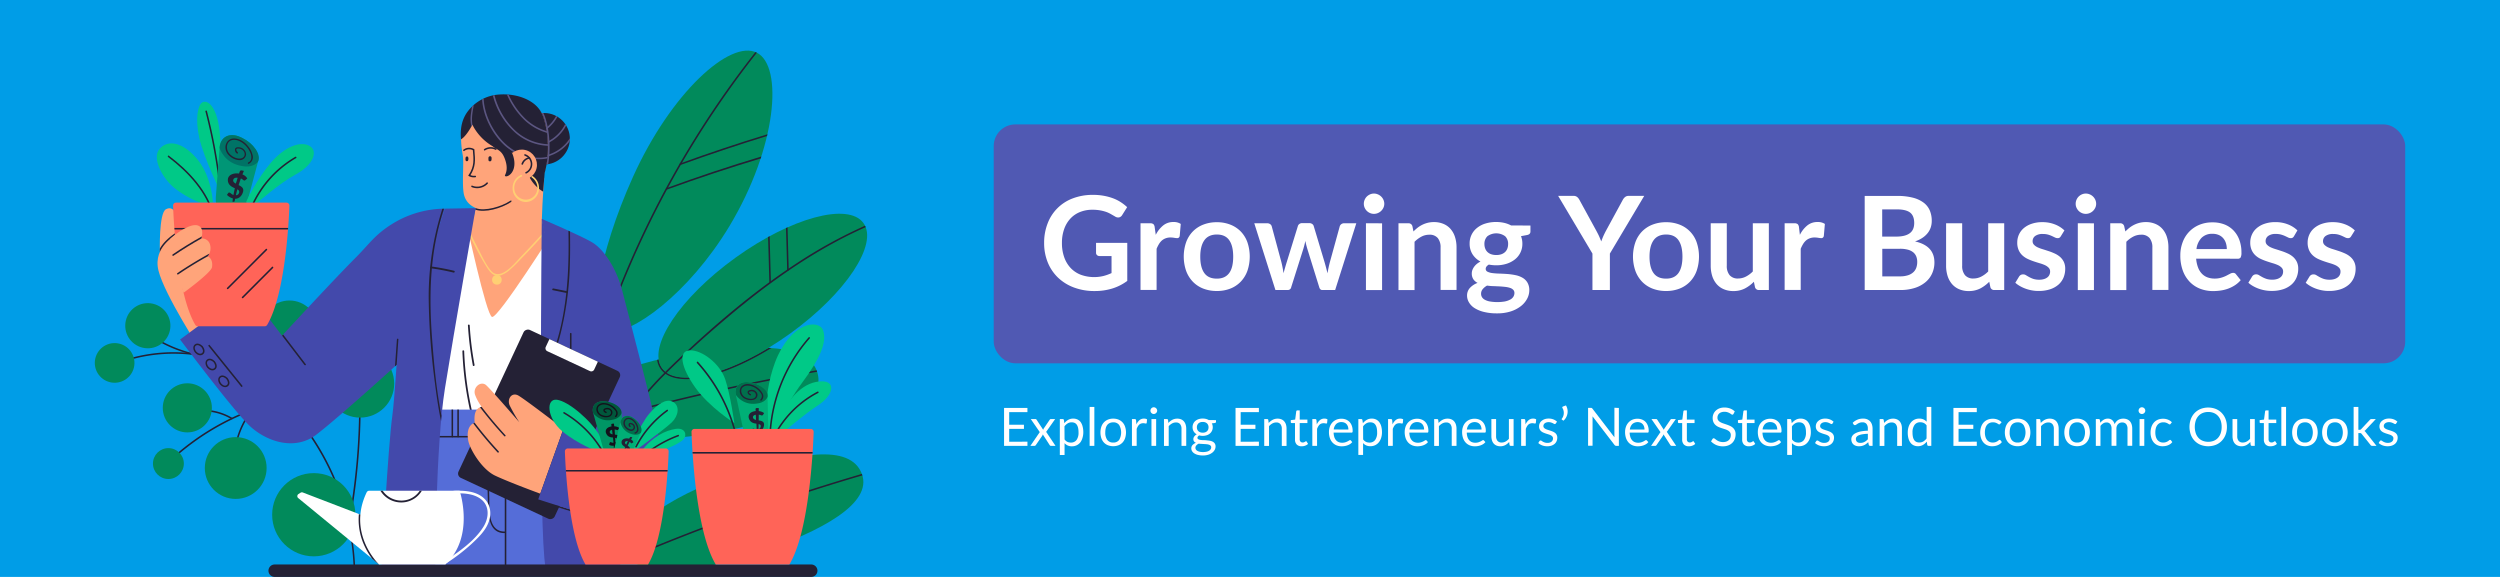 <svg xmlns="http://www.w3.org/2000/svg" viewBox="0 0 1300 300"><defs><style>.cls-1{fill:#fff;}.cls-2{fill:#009de7;}.cls-3{fill:#5059b3;}.cls-4{fill:#018a5b;}.cls-5{fill:#242135;}.cls-6{fill:#5c5682;}.cls-7{fill:#ffa47a;}.cls-8{fill:#ffcf73;}.cls-9{fill:#556dd8;}.cls-10{fill:#4349ab;}.cls-11{fill:#00c987;}.cls-12{fill:#009676;}.cls-13{fill:#007366;}.cls-14{fill:#ff6458;}.cls-15{fill:#009665;}.cls-16{fill:#00573b;}.cls-17{fill:#13121c;}.cls-18{fill:#00af76;}.cls-19{fill:#00704c;}</style></defs><g id="BG"><rect class="cls-1" x="-14.78" y="-10.78" width="1329.55" height="321.55"/><rect class="cls-2" x="-14.78" y="-10.78" width="1334.79" height="321.55"/></g><g id="main"><path class="cls-1" d="M534.27,229.67v2.17H522.11v-19.7h12.15v2.17h-9.48v6.55h7.67V223h-7.67v6.72Z"/><path class="cls-1" d="M548.86,231.84h-2.35a.68.68,0,0,1-.48-.16,1.35,1.35,0,0,1-.28-.35l-3.51-5.46c0,.13-.07.26-.11.38a1.2,1.2,0,0,1-.17.34l-3.25,4.74a2.57,2.57,0,0,1-.29.35.58.58,0,0,1-.44.16H535.8l4.88-7.15L536,217.91h2.35a.82.82,0,0,1,.44.1,1.1,1.1,0,0,1,.25.27l3.42,5.23a2.92,2.92,0,0,1,.34-.77l3-4.4a1.18,1.18,0,0,1,.27-.31.53.53,0,0,1,.35-.12h2.26L544,224.57Z"/><path class="cls-1" d="M553.45,220.07a7.33,7.33,0,0,1,2-1.74,5.23,5.23,0,0,1,2.64-.66,5,5,0,0,1,2.18.46,4.45,4.45,0,0,1,1.67,1.36,6.5,6.5,0,0,1,1,2.23,11.36,11.36,0,0,1,.38,3.07,9.53,9.53,0,0,1-.42,2.87A6.83,6.83,0,0,1,561.8,230a5.51,5.51,0,0,1-1.89,1.53,5.63,5.63,0,0,1-2.53.55,5.06,5.06,0,0,1-2.19-.43,5.26,5.26,0,0,1-1.62-1.2v6.16h-2.46V217.91h1.47a.61.61,0,0,1,.65.51Zm.12,8.42a4,4,0,0,0,1.48,1.28,4.26,4.26,0,0,0,1.78.37,3.55,3.55,0,0,0,3-1.39,6.48,6.48,0,0,0,1-4,9.37,9.37,0,0,0-.25-2.34,4.63,4.63,0,0,0-.69-1.6,2.73,2.73,0,0,0-1.11-.92,3.75,3.75,0,0,0-1.5-.28,3.92,3.92,0,0,0-2.1.55,6,6,0,0,0-1.66,1.55Z"/><path class="cls-1" d="M569.06,211.59v20.25h-2.45V211.59Z"/><path class="cls-1" d="M578.89,217.69a7.09,7.09,0,0,1,2.75.51,5.91,5.91,0,0,1,2.09,1.45,6.11,6.11,0,0,1,1.32,2.26,9.59,9.59,0,0,1,0,5.93,6.27,6.27,0,0,1-1.32,2.26,5.86,5.86,0,0,1-2.09,1.43,7.87,7.87,0,0,1-5.52,0,5.81,5.81,0,0,1-2.1-1.43,6.44,6.44,0,0,1-1.33-2.26,9.79,9.79,0,0,1,0-5.93,6.27,6.27,0,0,1,1.33-2.26,5.86,5.86,0,0,1,2.1-1.45A7.16,7.16,0,0,1,578.89,217.69Zm0,12.43a3.59,3.59,0,0,0,3.08-1.38,7.83,7.83,0,0,0,0-7.73,3.57,3.57,0,0,0-3.08-1.39,4.25,4.25,0,0,0-1.82.36,3.35,3.35,0,0,0-1.3,1,4.67,4.67,0,0,0-.77,1.65,8.92,8.92,0,0,0-.25,2.22,6.39,6.39,0,0,0,1,3.86A3.64,3.64,0,0,0,578.89,230.12Z"/><path class="cls-1" d="M590.93,220.7a6.34,6.34,0,0,1,1.62-2.23,3.55,3.55,0,0,1,2.36-.8,3.86,3.86,0,0,1,.84.09,2.6,2.6,0,0,1,.72.3l-.18,1.83a.39.39,0,0,1-.41.35,2.6,2.6,0,0,1-.56-.09,4.28,4.28,0,0,0-.84-.08,3.6,3.6,0,0,0-1.18.19,2.84,2.84,0,0,0-.92.57,4.43,4.43,0,0,0-.73.94,8.34,8.34,0,0,0-.58,1.27v8.8h-2.46V217.91H590a.77.77,0,0,1,.55.15,1,1,0,0,1,.21.53Z"/><path class="cls-1" d="M601.73,213.54a1.53,1.53,0,0,1-.15.67,1.87,1.87,0,0,1-.38.55,1.9,1.9,0,0,1-.57.38,1.72,1.72,0,0,1-.68.13,1.59,1.59,0,0,1-.66-.13,1.93,1.93,0,0,1-.55-.38,2,2,0,0,1-.37-.55,1.67,1.67,0,0,1-.14-.67,1.76,1.76,0,0,1,.14-.68,1.82,1.82,0,0,1,.37-.56,1.75,1.75,0,0,1,.55-.38,1.59,1.59,0,0,1,.66-.14,1.8,1.8,0,0,1,1.25.52,1.68,1.68,0,0,1,.38.56A1.6,1.6,0,0,1,601.73,213.54Zm-.53,4.37v13.93h-2.44V217.91Z"/><path class="cls-1" d="M607.53,219.93a9.25,9.25,0,0,1,1-.92,6.94,6.94,0,0,1,1.08-.71,5.58,5.58,0,0,1,2.59-.61,5.12,5.12,0,0,1,2,.38,3.89,3.89,0,0,1,1.45,1.07,4.77,4.77,0,0,1,.89,1.67,7.32,7.32,0,0,1,.3,2.16v8.87h-2.46V223a3.75,3.75,0,0,0-.72-2.45,2.68,2.68,0,0,0-2.19-.87,4.09,4.09,0,0,0-2,.52,6.75,6.75,0,0,0-1.74,1.41v10.26h-2.46V217.91h1.47a.61.61,0,0,1,.65.51Z"/><path class="cls-1" d="M632.32,218.46v.91c0,.3-.19.5-.58.58l-1.58.2a4.38,4.38,0,0,1,.47,2,4.29,4.29,0,0,1-.39,1.85,4.36,4.36,0,0,1-1.08,1.42,4.72,4.72,0,0,1-1.65.91,6.73,6.73,0,0,1-2.09.32,7,7,0,0,1-1.85-.24,2.64,2.64,0,0,0-.67.59,1,1,0,0,0-.23.62.83.83,0,0,0,.4.75,3,3,0,0,0,1.07.37,12.39,12.39,0,0,0,1.5.14c.57,0,1.14,0,1.74.08s1.16.12,1.73.22a5.18,5.18,0,0,1,1.5.49,2.89,2.89,0,0,1,1.07.95,2.79,2.79,0,0,1,.41,1.57,3.63,3.63,0,0,1-.45,1.73,4.65,4.65,0,0,1-1.29,1.49,6.49,6.49,0,0,1-2.05,1.05,9,9,0,0,1-2.75.39,10.53,10.53,0,0,1-2.66-.3,6.18,6.18,0,0,1-1.9-.81,3.54,3.54,0,0,1-1.14-1.18,2.78,2.78,0,0,1-.37-1.39,2.52,2.52,0,0,1,.64-1.75,4.42,4.42,0,0,1,1.78-1.14,2.61,2.61,0,0,1-1-.74,2,2,0,0,1-.36-1.24,2.09,2.09,0,0,1,.11-.63A2.21,2.21,0,0,1,621,227a3.25,3.25,0,0,1,1.32-1.12,4.41,4.41,0,0,1-1.61-1.54,4.24,4.24,0,0,1-.57-2.22,4.32,4.32,0,0,1,.39-1.85,4.06,4.06,0,0,1,1.09-1.41,5.06,5.06,0,0,1,1.67-.9,6.89,6.89,0,0,1,2.13-.32,7,7,0,0,1,1.69.2,5.5,5.5,0,0,1,1.43.58Zm-2.49,14.14a1.2,1.2,0,0,0-.29-.83,1.9,1.9,0,0,0-.78-.49,4.83,4.83,0,0,0-1.13-.26c-.43-.05-.89-.09-1.37-.11l-1.46-.09c-.5,0-1-.07-1.43-.13a3.73,3.73,0,0,0-1.26.9,1.81,1.81,0,0,0-.49,1.27,1.68,1.68,0,0,0,.24.87,2,2,0,0,0,.74.7,4.07,4.07,0,0,0,1.24.47,7.7,7.7,0,0,0,1.77.17,7.9,7.9,0,0,0,1.77-.18,4.15,4.15,0,0,0,1.33-.5,2.53,2.53,0,0,0,.83-.79A1.85,1.85,0,0,0,629.83,232.6ZM625.42,225a3.69,3.69,0,0,0,1.3-.21,2.67,2.67,0,0,0,.95-.58,2.37,2.37,0,0,0,.58-.88,3.25,3.25,0,0,0,.19-1.14,2.69,2.69,0,0,0-.78-2,3,3,0,0,0-2.24-.76,3.12,3.12,0,0,0-2.27.76,2.72,2.72,0,0,0-.77,2,3,3,0,0,0,.2,1.14,2.37,2.37,0,0,0,.58.88,2.67,2.67,0,0,0,1,.58A3.75,3.75,0,0,0,625.42,225Z"/><path class="cls-1" d="M654.63,229.67v2.17H642.48v-19.7h12.14v2.17h-9.47v6.55h7.67V223h-7.67v6.72Z"/><path class="cls-1" d="M659.71,219.93a9.25,9.25,0,0,1,1-.92,6.94,6.94,0,0,1,1.08-.71,5.58,5.58,0,0,1,2.59-.61,5.12,5.12,0,0,1,2,.38,3.89,3.89,0,0,1,1.45,1.07,4.77,4.77,0,0,1,.89,1.67A7.32,7.32,0,0,1,669,223v8.87h-2.46V223a3.75,3.75,0,0,0-.72-2.45,2.68,2.68,0,0,0-2.19-.87,4.09,4.09,0,0,0-2,.52,6.75,6.75,0,0,0-1.74,1.41v10.26H657.4V217.91h1.47a.61.61,0,0,1,.65.51Z"/><path class="cls-1" d="M676.83,232.06a3.38,3.38,0,0,1-2.54-.92,3.67,3.67,0,0,1-.89-2.65V220h-1.67a.57.57,0,0,1-.38-.13.51.51,0,0,1-.15-.4v-1l2.29-.29.56-4.3a.61.61,0,0,1,.19-.34.51.51,0,0,1,.37-.13h1.24v4.8h4V220h-4v8.36a1.77,1.77,0,0,0,.43,1.31,1.49,1.49,0,0,0,1.1.42,1.87,1.87,0,0,0,.66-.1,2.48,2.48,0,0,0,.49-.23,3.12,3.12,0,0,0,.35-.22.47.47,0,0,1,.26-.11.41.41,0,0,1,.34.24l.72,1.17a4.6,4.6,0,0,1-1.53.92A5.08,5.08,0,0,1,676.83,232.06Z"/><path class="cls-1" d="M684.73,220.7a6.24,6.24,0,0,1,1.63-2.23,3.51,3.51,0,0,1,2.35-.8,3.86,3.86,0,0,1,.84.09,2.6,2.6,0,0,1,.72.3l-.17,1.83a.41.41,0,0,1-.42.35,2.6,2.6,0,0,1-.56-.09,4.28,4.28,0,0,0-.84-.08,3.5,3.5,0,0,0-1.17.19,2.78,2.78,0,0,0-.93.57,4.1,4.1,0,0,0-.72.94,7.48,7.48,0,0,0-.59,1.27v8.8h-2.46V217.91h1.4a.77.77,0,0,1,.55.15,1,1,0,0,1,.21.53Z"/><path class="cls-1" d="M703.16,229.89a4.55,4.55,0,0,1-1.09,1,6.07,6.07,0,0,1-1.35.67,7.6,7.6,0,0,1-1.49.39,9,9,0,0,1-1.53.13,7.19,7.19,0,0,1-2.66-.48,6,6,0,0,1-2.1-1.43,6.51,6.51,0,0,1-1.39-2.33,9.5,9.5,0,0,1-.49-3.19,8.36,8.36,0,0,1,.44-2.73,6.48,6.48,0,0,1,1.29-2.19,6,6,0,0,1,2.05-1.46,6.77,6.77,0,0,1,2.72-.53,6.26,6.26,0,0,1,2.32.42,5.22,5.22,0,0,1,1.84,1.21,5.63,5.63,0,0,1,1.22,2,7.45,7.45,0,0,1,.44,2.64,1.48,1.48,0,0,1-.13.77.49.49,0,0,1-.46.19h-9.31a8.47,8.47,0,0,0,.36,2.3,4.73,4.73,0,0,0,.9,1.63,3.72,3.72,0,0,0,1.38,1,4.84,4.84,0,0,0,1.79.32,5.26,5.26,0,0,0,1.58-.21,7.49,7.49,0,0,0,2-.93,1.06,1.06,0,0,1,.55-.21.53.53,0,0,1,.47.24Zm-2-6.53a4.82,4.82,0,0,0-.24-1.56,3.72,3.72,0,0,0-.7-1.23,3.08,3.08,0,0,0-1.12-.79,3.75,3.75,0,0,0-1.5-.29,3.79,3.79,0,0,0-2.79,1,4.84,4.84,0,0,0-1.27,2.84Z"/><path class="cls-1" d="M708.71,220.07a7.33,7.33,0,0,1,2-1.74,5.23,5.23,0,0,1,2.64-.66,5,5,0,0,1,2.18.46,4.45,4.45,0,0,1,1.67,1.36,6.51,6.51,0,0,1,1.06,2.23,11.79,11.79,0,0,1,.37,3.07,9.53,9.53,0,0,1-.42,2.87,7,7,0,0,1-1.18,2.29,5.54,5.54,0,0,1-1.9,1.53,5.62,5.62,0,0,1-2.52.55,4.79,4.79,0,0,1-3.81-1.63v6.16h-2.46V217.91h1.47a.6.6,0,0,1,.64.51Zm.13,8.42a4,4,0,0,0,1.47,1.28,4.31,4.31,0,0,0,1.79.37,3.52,3.52,0,0,0,3-1.39,6.48,6.48,0,0,0,1-4,9.91,9.91,0,0,0-.24-2.34,4.63,4.63,0,0,0-.7-1.6,2.73,2.73,0,0,0-1.11-.92,3.75,3.75,0,0,0-1.5-.28,3.92,3.92,0,0,0-2.1.55,5.85,5.85,0,0,0-1.65,1.55Z"/><path class="cls-1" d="M724.11,220.7a6.34,6.34,0,0,1,1.62-2.23,3.55,3.55,0,0,1,2.36-.8,3.86,3.86,0,0,1,.84.09,2.6,2.6,0,0,1,.72.3l-.18,1.83a.39.39,0,0,1-.41.35,2.6,2.6,0,0,1-.56-.09,4.28,4.28,0,0,0-.84-.08,3.6,3.6,0,0,0-1.18.19,2.84,2.84,0,0,0-.92.57,4.43,4.43,0,0,0-.73.94,8.34,8.34,0,0,0-.58,1.27v8.8h-2.46V217.91h1.4a.77.77,0,0,1,.55.15,1,1,0,0,1,.21.53Z"/><path class="cls-1" d="M742.54,229.89a4.75,4.75,0,0,1-1.09,1,6.07,6.07,0,0,1-1.35.67,7.51,7.51,0,0,1-1.5.39,8.75,8.75,0,0,1-1.52.13,7.19,7.19,0,0,1-2.66-.48,6.12,6.12,0,0,1-2.11-1.43,6.64,6.64,0,0,1-1.38-2.33,9.5,9.5,0,0,1-.49-3.19,8.36,8.36,0,0,1,.44-2.73,6.48,6.48,0,0,1,1.29-2.19,6,6,0,0,1,2.05-1.46,6.77,6.77,0,0,1,2.72-.53,6.26,6.26,0,0,1,2.32.42,5.22,5.22,0,0,1,1.84,1.21,5.63,5.63,0,0,1,1.22,2,7.45,7.45,0,0,1,.44,2.64,1.48,1.48,0,0,1-.13.77.5.5,0,0,1-.46.19h-9.31a8.1,8.1,0,0,0,.36,2.3,4.73,4.73,0,0,0,.9,1.63,3.72,3.72,0,0,0,1.38,1,4.78,4.78,0,0,0,1.78.32,5.28,5.28,0,0,0,1.59-.21,7.49,7.49,0,0,0,2-.93,1.06,1.06,0,0,1,.55-.21.54.54,0,0,1,.47.24Zm-2-6.53a4.82,4.82,0,0,0-.24-1.56,3.72,3.72,0,0,0-.7-1.23,3.17,3.17,0,0,0-1.12-.79,3.82,3.82,0,0,0-1.5-.29,3.78,3.78,0,0,0-2.79,1,4.78,4.78,0,0,0-1.27,2.84Z"/><path class="cls-1" d="M748.06,219.93a10.48,10.48,0,0,1,1-.92,6.94,6.94,0,0,1,1.08-.71,6,6,0,0,1,1.21-.45,5.94,5.94,0,0,1,1.38-.16,5,5,0,0,1,2,.38,3.93,3.93,0,0,1,1.46,1.07,4.94,4.94,0,0,1,.89,1.67,7.32,7.32,0,0,1,.3,2.16v8.87H754.9V223a3.75,3.75,0,0,0-.72-2.45,2.71,2.71,0,0,0-2.2-.87,4.05,4.05,0,0,0-2,.52,6.75,6.75,0,0,0-1.74,1.41v10.26h-2.47V217.91h1.48a.6.6,0,0,1,.64.51Z"/><path class="cls-1" d="M772.4,229.89a4.5,4.5,0,0,1-1.08,1,6.37,6.37,0,0,1-1.36.67,7.6,7.6,0,0,1-1.49.39,8.78,8.78,0,0,1-1.53.13,7.19,7.19,0,0,1-2.66-.48,6,6,0,0,1-2.1-1.43,6.64,6.64,0,0,1-1.38-2.33,9.49,9.49,0,0,1-.5-3.19,8.1,8.1,0,0,1,.45-2.73,6.45,6.45,0,0,1,1.28-2.19,6.08,6.08,0,0,1,2.05-1.46,6.8,6.8,0,0,1,2.72-.53,6.26,6.26,0,0,1,2.32.42,5.13,5.13,0,0,1,1.84,1.21,5.48,5.48,0,0,1,1.22,2,7.45,7.45,0,0,1,.44,2.64,1.63,1.63,0,0,1-.12.77.51.51,0,0,1-.47.19h-9.31a8.08,8.08,0,0,0,.37,2.3,4.42,4.42,0,0,0,.9,1.63,3.6,3.6,0,0,0,1.37,1,4.84,4.84,0,0,0,1.79.32,5.37,5.37,0,0,0,1.59-.21,9.27,9.27,0,0,0,1.14-.46,7.66,7.66,0,0,0,.81-.47,1.09,1.09,0,0,1,.56-.21.52.52,0,0,1,.46.24Zm-2-6.53a4.82,4.82,0,0,0-.24-1.56,3.55,3.55,0,0,0-.7-1.23,3.08,3.08,0,0,0-1.12-.79,4.18,4.18,0,0,0-4.28.74,4.79,4.79,0,0,0-1.28,2.84Z"/><path class="cls-1" d="M787.07,217.91v13.93h-1.46a.62.62,0,0,1-.65-.51l-.2-1.5a7.63,7.63,0,0,1-2,1.62,5.33,5.33,0,0,1-2.59.61,4.87,4.87,0,0,1-2-.38,4,4,0,0,1-1.47-1.06,4.44,4.44,0,0,1-.88-1.67,7.3,7.3,0,0,1-.3-2.15v-8.89h2.45v8.89a3.7,3.7,0,0,0,.72,2.44,2.71,2.71,0,0,0,2.21.87,4.12,4.12,0,0,0,2-.52,6.32,6.32,0,0,0,1.73-1.42V217.91Z"/><path class="cls-1" d="M793.27,220.7a6.24,6.24,0,0,1,1.63-2.23,3.51,3.51,0,0,1,2.35-.8,3.86,3.86,0,0,1,.84.09,2.6,2.6,0,0,1,.72.3l-.17,1.83a.41.41,0,0,1-.42.35,2.6,2.6,0,0,1-.56-.09,4.28,4.28,0,0,0-.84-.08,3.5,3.5,0,0,0-1.17.19,2.78,2.78,0,0,0-.93.57,4.1,4.1,0,0,0-.72.94,7.48,7.48,0,0,0-.59,1.27v8.8H791V217.91h1.4a.77.77,0,0,1,.55.15,1,1,0,0,1,.21.53Z"/><path class="cls-1" d="M809,220.21a.54.54,0,0,1-.51.3,1,1,0,0,1-.47-.15l-.64-.34a6.88,6.88,0,0,0-.9-.34,4.12,4.12,0,0,0-1.23-.16,3.52,3.52,0,0,0-1.12.16,2.77,2.77,0,0,0-.84.43,1.91,1.91,0,0,0-.54.64,1.8,1.8,0,0,0-.19.79,1.36,1.36,0,0,0,.31.9,3,3,0,0,0,.82.62,8.5,8.5,0,0,0,1.16.46l1.32.42c.46.15.9.32,1.33.5a5.31,5.31,0,0,1,1.16.69,3,3,0,0,1,1.12,2.45,4.55,4.55,0,0,1-.34,1.78,3.88,3.88,0,0,1-1,1.42,5.09,5.09,0,0,1-1.65.94,6.74,6.74,0,0,1-2.25.34,7.17,7.17,0,0,1-2.64-.47,6.66,6.66,0,0,1-2-1.22l.58-.93a.78.78,0,0,1,.26-.28.74.74,0,0,1,.38-.1,1,1,0,0,1,.53.2,7.78,7.78,0,0,0,.66.42,4.82,4.82,0,0,0,1,.43,4.3,4.3,0,0,0,1.4.19,3.92,3.92,0,0,0,1.25-.18,2.62,2.62,0,0,0,.9-.51,2.17,2.17,0,0,0,.53-.72,2.38,2.38,0,0,0,.17-.88,1.49,1.49,0,0,0-.31-1,2.71,2.71,0,0,0-.82-.65,6.52,6.52,0,0,0-1.16-.46l-1.34-.42c-.45-.15-.89-.32-1.33-.51a4.48,4.48,0,0,1-1.16-.7,3.19,3.19,0,0,1-1.13-2.57,3.71,3.71,0,0,1,.33-1.54,3.76,3.76,0,0,1,1-1.29,4.83,4.83,0,0,1,1.56-.89,6.17,6.17,0,0,1,2.1-.33,6.63,6.63,0,0,1,2.47.44,5.73,5.73,0,0,1,1.89,1.19Z"/><path class="cls-1" d="M814.3,210.82a6.54,6.54,0,0,1,.78,2.06,6.22,6.22,0,0,1,0,2.15,6.34,6.34,0,0,1-.69,2,6,6,0,0,1-1.38,1.73l-.75-.48a.32.32,0,0,1-.18-.32.49.49,0,0,1,.13-.32,4.22,4.22,0,0,0,.61-1.07,4.94,4.94,0,0,0,.33-1.35,5,5,0,0,0-.07-1.49,4.41,4.41,0,0,0-.57-1.48.62.62,0,0,1-.1-.52.58.58,0,0,1,.33-.34Z"/><path class="cls-1" d="M841.81,212.14v19.7h-1.33a1.07,1.07,0,0,1-.53-.11,1.27,1.27,0,0,1-.42-.37l-11.4-14.85c0,.23,0,.45,0,.67s0,.43,0,.62v14h-2.33v-19.7h1.37a1.32,1.32,0,0,1,.3,0,.78.78,0,0,1,.23.07,1,1,0,0,1,.19.14,1.5,1.5,0,0,1,.2.22l11.4,14.84c0-.24,0-.47,0-.7s0-.43,0-.64v-14Z"/><path class="cls-1" d="M857.14,229.89a4.5,4.5,0,0,1-1.08,1,6.37,6.37,0,0,1-1.36.67,7.6,7.6,0,0,1-1.49.39,8.78,8.78,0,0,1-1.53.13,7.19,7.19,0,0,1-2.66-.48,6,6,0,0,1-2.1-1.43,6.64,6.64,0,0,1-1.38-2.33,9.49,9.49,0,0,1-.5-3.19,8.1,8.1,0,0,1,.45-2.73,6.48,6.48,0,0,1,1.29-2.19,5.94,5.94,0,0,1,2-1.46,6.82,6.82,0,0,1,2.73-.53,6.24,6.24,0,0,1,2.31.42,5.26,5.26,0,0,1,1.85,1.21,5.61,5.61,0,0,1,1.21,2,7.24,7.24,0,0,1,.44,2.64,1.63,1.63,0,0,1-.12.77.51.51,0,0,1-.47.19h-9.31a8.08,8.08,0,0,0,.37,2.3,4.42,4.42,0,0,0,.9,1.63,3.6,3.6,0,0,0,1.37,1,4.84,4.84,0,0,0,1.79.32,5.37,5.37,0,0,0,1.59-.21,9.47,9.47,0,0,0,1.15-.46,8.54,8.54,0,0,0,.8-.47,1.09,1.09,0,0,1,.56-.21.55.55,0,0,1,.47.24Zm-2-6.53a4.82,4.82,0,0,0-.24-1.56,3.55,3.55,0,0,0-.7-1.23,3.08,3.08,0,0,0-1.12-.79,4.18,4.18,0,0,0-4.28.74,4.79,4.79,0,0,0-1.28,2.84Z"/><path class="cls-1" d="M871.62,231.84h-2.35a.68.68,0,0,1-.48-.16,1.6,1.6,0,0,1-.28-.35l-3.5-5.46-.12.38a1.2,1.2,0,0,1-.17.34l-3.25,4.74a2.57,2.57,0,0,1-.29.35.57.57,0,0,1-.43.16h-2.19l4.88-7.15-4.69-6.78h2.35a.82.82,0,0,1,.44.1.93.93,0,0,1,.25.27l3.42,5.23a3,3,0,0,1,.35-.77l3-4.4a1.71,1.71,0,0,1,.27-.31.55.55,0,0,1,.35-.12h2.26l-4.69,6.66Z"/><path class="cls-1" d="M878.15,232.06a3.39,3.39,0,0,1-2.54-.92,3.67,3.67,0,0,1-.88-2.65V220h-1.68a.52.52,0,0,1-.37-.13.51.51,0,0,1-.15-.4v-1l2.28-.29.56-4.3a.61.61,0,0,1,.19-.34.53.53,0,0,1,.38-.13h1.23v4.8h4V220h-4v8.36a1.81,1.81,0,0,0,.43,1.31,1.51,1.51,0,0,0,1.1.42,1.93,1.93,0,0,0,.67-.1,2.48,2.48,0,0,0,.49-.23l.35-.22a.45.45,0,0,1,.25-.11.44.44,0,0,1,.35.24l.71,1.17a4.5,4.5,0,0,1-1.53.92A5,5,0,0,1,878.15,232.06Z"/><path class="cls-1" d="M901.43,215.22a.93.93,0,0,1-.27.31.56.56,0,0,1-.35.1,1,1,0,0,1-.55-.23,8.36,8.36,0,0,0-.79-.52,6.08,6.08,0,0,0-1.14-.51,4.81,4.81,0,0,0-1.62-.24,4.71,4.71,0,0,0-1.57.24A3.26,3.26,0,0,0,894,215a2.6,2.6,0,0,0-.7,1,3.17,3.17,0,0,0-.23,1.2,2.25,2.25,0,0,0,.41,1.37,3.34,3.34,0,0,0,1.07.92,8.09,8.09,0,0,0,1.51.67l1.73.59a18.43,18.43,0,0,1,1.74.68,6.32,6.32,0,0,1,1.51.95,4.47,4.47,0,0,1,1.07,1.42,4.7,4.7,0,0,1,.41,2.06,6.76,6.76,0,0,1-.44,2.43,5.81,5.81,0,0,1-1.29,2,6,6,0,0,1-2.08,1.32,7.63,7.63,0,0,1-2.79.48,8.61,8.61,0,0,1-3.5-.69,8.42,8.42,0,0,1-2.68-1.88l.77-1.26a1,1,0,0,1,.27-.26.62.62,0,0,1,.35-.1.84.84,0,0,1,.41.14c.15.1.32.22.51.37l.66.48a6.13,6.13,0,0,0,.85.48,4.88,4.88,0,0,0,1.08.36,5.6,5.6,0,0,0,1.36.15,5.17,5.17,0,0,0,1.69-.26,3.75,3.75,0,0,0,1.26-.74,3.12,3.12,0,0,0,.79-1.13,3.85,3.85,0,0,0,.27-1.47,2.48,2.48,0,0,0-.4-1.47,3.29,3.29,0,0,0-1.07-.95,7.23,7.23,0,0,0-1.51-.66l-1.73-.55a17.08,17.08,0,0,1-1.73-.65,5.77,5.77,0,0,1-1.52-1,4.48,4.48,0,0,1-1.06-1.48,5.63,5.63,0,0,1,0-4.22,5.17,5.17,0,0,1,1.18-1.73,5.78,5.78,0,0,1,1.91-1.21,7.07,7.07,0,0,1,2.61-.45,8.21,8.21,0,0,1,3,.52,7.19,7.19,0,0,1,2.39,1.51Z"/><path class="cls-1" d="M909.35,232.06a3.39,3.39,0,0,1-2.54-.92,3.67,3.67,0,0,1-.88-2.65V220h-1.68a.52.52,0,0,1-.37-.13.51.51,0,0,1-.15-.4v-1l2.28-.29.56-4.3a.61.61,0,0,1,.19-.34.53.53,0,0,1,.38-.13h1.23v4.8h4V220h-4v8.36a1.81,1.81,0,0,0,.43,1.31,1.49,1.49,0,0,0,1.1.42,1.93,1.93,0,0,0,.67-.1,2.48,2.48,0,0,0,.49-.23l.35-.22a.45.45,0,0,1,.25-.11.41.41,0,0,1,.34.24l.72,1.17a4.5,4.5,0,0,1-1.53.92A5,5,0,0,1,909.35,232.06Z"/><path class="cls-1" d="M926.17,229.89a4.75,4.75,0,0,1-1.09,1,6.07,6.07,0,0,1-1.35.67,7.51,7.51,0,0,1-1.5.39,8.75,8.75,0,0,1-1.52.13,7.19,7.19,0,0,1-2.66-.48,6.12,6.12,0,0,1-2.11-1.43,6.64,6.64,0,0,1-1.38-2.33,9.5,9.5,0,0,1-.49-3.19,8.36,8.36,0,0,1,.44-2.73,6.48,6.48,0,0,1,1.29-2.19,6,6,0,0,1,2.05-1.46,6.77,6.77,0,0,1,2.72-.53,6.26,6.26,0,0,1,2.32.42,5.22,5.22,0,0,1,1.84,1.21,5.63,5.63,0,0,1,1.22,2,7.45,7.45,0,0,1,.44,2.64,1.48,1.48,0,0,1-.13.77.5.5,0,0,1-.46.19h-9.31a8.1,8.1,0,0,0,.36,2.3,4.73,4.73,0,0,0,.9,1.63,3.72,3.72,0,0,0,1.38,1,4.78,4.78,0,0,0,1.78.32,5.28,5.28,0,0,0,1.59-.21,7.49,7.49,0,0,0,2-.93,1.06,1.06,0,0,1,.55-.21.54.54,0,0,1,.47.24Zm-2-6.53a4.82,4.82,0,0,0-.24-1.56,3.72,3.72,0,0,0-.7-1.23,3.12,3.12,0,0,0-1.13-.79,3.74,3.74,0,0,0-1.49-.29,3.78,3.78,0,0,0-2.79,1,4.78,4.78,0,0,0-1.27,2.84Z"/><path class="cls-1" d="M931.72,220.07a7.33,7.33,0,0,1,2-1.74,5.23,5.23,0,0,1,2.64-.66,5,5,0,0,1,2.18.46,4.45,4.45,0,0,1,1.67,1.36,6.51,6.51,0,0,1,1.06,2.23,11.79,11.79,0,0,1,.37,3.07,9.53,9.53,0,0,1-.42,2.87,6.83,6.83,0,0,1-1.19,2.29,5.51,5.51,0,0,1-1.89,1.53,5.63,5.63,0,0,1-2.53.55,4.79,4.79,0,0,1-3.8-1.63v6.16h-2.47V217.91h1.48a.6.6,0,0,1,.64.51Zm.13,8.42a4,4,0,0,0,1.47,1.28,4.26,4.26,0,0,0,1.78.37,3.53,3.53,0,0,0,3-1.39,6.48,6.48,0,0,0,1-4,9.91,9.91,0,0,0-.24-2.34,4.63,4.63,0,0,0-.7-1.6,2.73,2.73,0,0,0-1.11-.92,3.75,3.75,0,0,0-1.5-.28,3.92,3.92,0,0,0-2.1.55,5.85,5.85,0,0,0-1.65,1.55Z"/><path class="cls-1" d="M952.91,220.21a.54.54,0,0,1-.51.3,1,1,0,0,1-.47-.15l-.64-.34a6.88,6.88,0,0,0-.9-.34,4.12,4.12,0,0,0-1.23-.16,3.52,3.52,0,0,0-1.12.16,2.77,2.77,0,0,0-.84.43,1.91,1.91,0,0,0-.54.64,1.8,1.8,0,0,0-.19.79,1.36,1.36,0,0,0,.31.9,3,3,0,0,0,.82.62,8.5,8.5,0,0,0,1.16.46l1.32.42c.46.15.9.32,1.33.5a5.31,5.31,0,0,1,1.16.69,3,3,0,0,1,1.12,2.45,4.55,4.55,0,0,1-.34,1.78,3.88,3.88,0,0,1-1,1.42,5.09,5.09,0,0,1-1.65.94,6.74,6.74,0,0,1-2.25.34,7.17,7.17,0,0,1-2.64-.47,6.66,6.66,0,0,1-2-1.22l.58-.93a.78.78,0,0,1,.26-.28.74.74,0,0,1,.38-.1,1,1,0,0,1,.53.2,7.78,7.78,0,0,0,.66.42,4.82,4.82,0,0,0,1,.43,4.3,4.3,0,0,0,1.4.19,3.92,3.92,0,0,0,1.25-.18,2.62,2.62,0,0,0,.9-.51,2.17,2.17,0,0,0,.53-.72,2.38,2.38,0,0,0,.17-.88,1.49,1.49,0,0,0-.31-1,2.71,2.71,0,0,0-.82-.65,6.52,6.52,0,0,0-1.16-.46l-1.34-.42c-.45-.15-.89-.32-1.33-.51a4.48,4.48,0,0,1-1.16-.7,3.19,3.19,0,0,1-1.13-2.57,3.71,3.71,0,0,1,.33-1.54,3.76,3.76,0,0,1,1-1.29A4.83,4.83,0,0,1,947,218a6.17,6.17,0,0,1,2.1-.33,6.63,6.63,0,0,1,2.47.44,5.73,5.73,0,0,1,1.89,1.19Z"/><path class="cls-1" d="M963.39,219.88a7.87,7.87,0,0,1,2.49-1.66,7.56,7.56,0,0,1,3-.55,5.25,5.25,0,0,1,2.08.38,4.4,4.4,0,0,1,1.52,1.07,4.48,4.48,0,0,1,.94,1.67,6.91,6.91,0,0,1,.32,2.14v8.91H972.6a1,1,0,0,1-.55-.12.74.74,0,0,1-.3-.46l-.28-1.32a11.89,11.89,0,0,1-1.07.9,5.44,5.44,0,0,1-1.1.66,6.37,6.37,0,0,1-1.23.42,7.21,7.21,0,0,1-1.45.14,4.8,4.8,0,0,1-1.53-.23,3.4,3.4,0,0,1-1.24-.68A3,3,0,0,1,963,230a4,4,0,0,1-.31-1.65,3,3,0,0,1,.45-1.58,4.06,4.06,0,0,1,1.47-1.36,9.8,9.8,0,0,1,2.66-1,19.91,19.91,0,0,1,4-.43v-1.09a3.69,3.69,0,0,0-.7-2.45,2.51,2.51,0,0,0-2.05-.83,4.48,4.48,0,0,0-1.52.22,5.81,5.81,0,0,0-1.06.51l-.76.51a1.14,1.14,0,0,1-.64.23.75.75,0,0,1-.43-.13,1.18,1.18,0,0,1-.3-.33Zm7.9,5.69a21.43,21.43,0,0,0-2.88.27,8.1,8.1,0,0,0-1.94.56,2.64,2.64,0,0,0-1.08.81,1.71,1.71,0,0,0-.34,1,2.27,2.27,0,0,0,.18.95,1.62,1.62,0,0,0,.49.65,2,2,0,0,0,.73.38,3.7,3.7,0,0,0,.9.11,4.85,4.85,0,0,0,1.18-.13,4.38,4.38,0,0,0,1-.38,5.24,5.24,0,0,0,.91-.59,7.62,7.62,0,0,0,.84-.78Z"/><path class="cls-1" d="M979.72,219.93a9.25,9.25,0,0,1,1-.92,6.94,6.94,0,0,1,1.08-.71,6.26,6.26,0,0,1,1.21-.45,6.09,6.09,0,0,1,1.39-.16,5,5,0,0,1,2,.38,3.93,3.93,0,0,1,1.46,1.07,4.76,4.76,0,0,1,.88,1.67A7,7,0,0,1,989,223v8.87h-2.47V223a3.75,3.75,0,0,0-.72-2.45,2.68,2.68,0,0,0-2.19-.87,4.12,4.12,0,0,0-2,.52,6.75,6.75,0,0,0-1.74,1.41v10.26h-2.46V217.91h1.47a.61.61,0,0,1,.65.51Z"/><path class="cls-1" d="M1004.28,211.59v20.25h-1.46a.62.62,0,0,1-.66-.51l-.22-1.69a7.54,7.54,0,0,1-2,1.73,5.17,5.17,0,0,1-2.64.66,5,5,0,0,1-2.18-.46,4.39,4.39,0,0,1-1.66-1.35,6.51,6.51,0,0,1-1.06-2.23,11.35,11.35,0,0,1-.37-3.06,9.76,9.76,0,0,1,.41-2.87,7.14,7.14,0,0,1,1.18-2.3,5.46,5.46,0,0,1,1.9-1.54,5.56,5.56,0,0,1,2.52-.55,5.06,5.06,0,0,1,2.19.43,5.42,5.42,0,0,1,1.63,1.2v-7.71Zm-2.45,9.64a3.91,3.91,0,0,0-1.48-1.29,4.34,4.34,0,0,0-1.79-.36,3.49,3.49,0,0,0-3,1.39,6.44,6.44,0,0,0-1.05,4,10.49,10.49,0,0,0,.23,2.33,4.66,4.66,0,0,0,.69,1.59,2.73,2.73,0,0,0,1.11.92,3.75,3.75,0,0,0,1.5.28,3.93,3.93,0,0,0,2.11-.55,5.88,5.88,0,0,0,1.66-1.55Z"/><path class="cls-1" d="M1027.93,229.67v2.17h-12.15v-19.7h12.15v2.17h-9.48v6.55h7.67V223h-7.67v6.72Z"/><path class="cls-1" d="M1040.11,220.39a1,1,0,0,1-.22.23.45.45,0,0,1-.3.08.75.75,0,0,1-.45-.17c-.17-.11-.37-.24-.62-.38a5.09,5.09,0,0,0-.89-.37,4.08,4.08,0,0,0-1.3-.18,4.27,4.27,0,0,0-1.81.37,3.46,3.46,0,0,0-1.32,1.05,4.65,4.65,0,0,0-.79,1.66,8.21,8.21,0,0,0-.27,2.19,7.77,7.77,0,0,0,.29,2.25,4.89,4.89,0,0,0,.81,1.65,3.71,3.71,0,0,0,1.28,1,4,4,0,0,0,1.69.35,4.14,4.14,0,0,0,1.47-.22,4.42,4.42,0,0,0,1-.47,5.59,5.59,0,0,0,.64-.48.78.78,0,0,1,.5-.21.54.54,0,0,1,.47.24l.68.89a4.46,4.46,0,0,1-1,1,6.17,6.17,0,0,1-1.24.67,6.6,6.6,0,0,1-1.4.39,9,9,0,0,1-1.48.12,6.13,6.13,0,0,1-2.43-.48,5.49,5.49,0,0,1-1.95-1.39,6.51,6.51,0,0,1-1.29-2.25,9.2,9.2,0,0,1-.47-3,9.09,9.09,0,0,1,.44-2.87,6.64,6.64,0,0,1,1.26-2.28,5.8,5.8,0,0,1,2.05-1.49,6.82,6.82,0,0,1,2.8-.54,6.54,6.54,0,0,1,2.59.48,6.08,6.08,0,0,1,2,1.34Z"/><path class="cls-1" d="M1049.17,217.69a7.06,7.06,0,0,1,2.75.51,5.82,5.82,0,0,1,2.09,1.45,6.27,6.27,0,0,1,1.33,2.26,9.79,9.79,0,0,1,0,5.93,6.44,6.44,0,0,1-1.33,2.26,5.77,5.77,0,0,1-2.09,1.43,7.06,7.06,0,0,1-2.75.5,7.2,7.2,0,0,1-2.77-.5,5.81,5.81,0,0,1-2.1-1.43,6.57,6.57,0,0,1-1.32-2.26,9.79,9.79,0,0,1,0-5.93,6.39,6.39,0,0,1,1.32-2.26,5.86,5.86,0,0,1,2.1-1.45A7.2,7.2,0,0,1,1049.17,217.69Zm0,12.43a3.57,3.57,0,0,0,3.08-1.38,7.83,7.83,0,0,0,0-7.73,3.56,3.56,0,0,0-3.08-1.39,4.31,4.31,0,0,0-1.82.36,3.25,3.25,0,0,0-1.29,1,4.5,4.5,0,0,0-.77,1.65,8.9,8.9,0,0,0-.26,2.22,6.39,6.39,0,0,0,1,3.86A3.62,3.62,0,0,0,1049.17,230.12Z"/><path class="cls-1" d="M1061.2,219.93a9.35,9.35,0,0,1,1-.92,6.11,6.11,0,0,1,1.08-.71,5.81,5.81,0,0,1,1.21-.45,5.94,5.94,0,0,1,1.38-.16,5,5,0,0,1,2,.38,3.93,3.93,0,0,1,1.46,1.07,4.94,4.94,0,0,1,.89,1.67,7.32,7.32,0,0,1,.3,2.16v8.87H1068V223a3.69,3.69,0,0,0-.73-2.45,2.68,2.68,0,0,0-2.19-.87,4.12,4.12,0,0,0-2,.52,7.1,7.1,0,0,0-1.74,1.41v10.26h-2.46V217.91h1.47a.61.61,0,0,1,.65.51Z"/><path class="cls-1" d="M1080.11,217.69a7.09,7.09,0,0,1,2.75.51,5.91,5.91,0,0,1,2.09,1.45,6.27,6.27,0,0,1,1.33,2.26,9.79,9.79,0,0,1,0,5.93,6.44,6.44,0,0,1-1.33,2.26,5.86,5.86,0,0,1-2.09,1.43,7.87,7.87,0,0,1-5.52,0,5.81,5.81,0,0,1-2.1-1.43,6.44,6.44,0,0,1-1.33-2.26,9.79,9.79,0,0,1,0-5.93,6.27,6.27,0,0,1,1.33-2.26,5.86,5.86,0,0,1,2.1-1.45A7.16,7.16,0,0,1,1080.11,217.69Zm0,12.43a3.59,3.59,0,0,0,3.08-1.38,7.83,7.83,0,0,0,0-7.73,3.57,3.57,0,0,0-3.08-1.39,4.25,4.25,0,0,0-1.82.36,3.35,3.35,0,0,0-1.3,1,4.67,4.67,0,0,0-.77,1.65,8.92,8.92,0,0,0-.25,2.22,6.39,6.39,0,0,0,1,3.86A3.65,3.65,0,0,0,1080.11,230.12Z"/><path class="cls-1" d="M1089.83,231.84V217.91h1.47a.61.61,0,0,1,.65.51l.18,1.43a7,7,0,0,1,1.73-1.55,4,4,0,0,1,2.23-.61,3.24,3.24,0,0,1,2.27.79,4.46,4.46,0,0,1,1.26,2.11,4.41,4.41,0,0,1,.78-1.3,4.34,4.34,0,0,1,1.06-.91,4.6,4.6,0,0,1,1.26-.52,5.61,5.61,0,0,1,1.35-.17,5.19,5.19,0,0,1,2,.35,3.92,3.92,0,0,1,1.46,1,4.71,4.71,0,0,1,.92,1.65,7.42,7.42,0,0,1,.31,2.25v8.87h-2.46V223a3.78,3.78,0,0,0-.71-2.48,2.58,2.58,0,0,0-2.07-.84,3.21,3.21,0,0,0-1.15.21,2.74,2.74,0,0,0-.95.62,3,3,0,0,0-.65,1,4,4,0,0,0-.24,1.45v8.87H1098V223a3.89,3.89,0,0,0-.67-2.5,2.39,2.39,0,0,0-2-.82,3.09,3.09,0,0,0-1.67.48,5.54,5.54,0,0,0-1.42,1.33v10.38Z"/><path class="cls-1" d="M1115.55,213.54a1.52,1.52,0,0,1-.14.67,2.08,2.08,0,0,1-.38.55,1.9,1.9,0,0,1-.57.38,1.72,1.72,0,0,1-.68.13,1.67,1.67,0,0,1-.67-.13,1.82,1.82,0,0,1-.91-.93,1.67,1.67,0,0,1-.14-.67,1.76,1.76,0,0,1,.14-.68,1.79,1.79,0,0,1,.91-.94,1.67,1.67,0,0,1,.67-.14,1.8,1.8,0,0,1,1.25.52,1.85,1.85,0,0,1,.38.56A1.59,1.59,0,0,1,1115.55,213.54Zm-.52,4.37v13.93h-2.45V217.91Z"/><path class="cls-1" d="M1128.74,220.39a1,1,0,0,1-.22.23.45.45,0,0,1-.3.08.8.8,0,0,1-.46-.17c-.16-.11-.36-.24-.61-.38a5.09,5.09,0,0,0-.89-.37,4.08,4.08,0,0,0-1.3-.18,4.35,4.35,0,0,0-1.82.37,3.43,3.43,0,0,0-1.31,1.05,4.84,4.84,0,0,0-.8,1.66,8.65,8.65,0,0,0-.26,2.19,8.15,8.15,0,0,0,.28,2.25,5.1,5.1,0,0,0,.82,1.65,3.71,3.71,0,0,0,1.28,1,4,4,0,0,0,1.69.35,4.14,4.14,0,0,0,1.47-.22,4.42,4.42,0,0,0,1-.47,6.64,6.64,0,0,0,.64-.48.76.76,0,0,1,.5-.21.52.52,0,0,1,.46.24l.69.89a4.46,4.46,0,0,1-1,1,6.17,6.17,0,0,1-1.24.67,6.6,6.6,0,0,1-1.4.39,9.14,9.14,0,0,1-1.48.12,6.13,6.13,0,0,1-2.43-.48,5.49,5.49,0,0,1-2-1.39,6.51,6.51,0,0,1-1.29-2.25,9.2,9.2,0,0,1-.47-3,9.09,9.09,0,0,1,.44-2.87,6.64,6.64,0,0,1,1.26-2.28,5.8,5.8,0,0,1,2-1.49,6.82,6.82,0,0,1,2.8-.54,6.54,6.54,0,0,1,2.59.48,6.08,6.08,0,0,1,2,1.34Z"/><path class="cls-1" d="M1158,222a11.31,11.31,0,0,1-.7,4.06,9.4,9.4,0,0,1-2,3.18,8.86,8.86,0,0,1-3.07,2.07,11,11,0,0,1-7.93,0,9,9,0,0,1-3.07-2.07,9.4,9.4,0,0,1-2-3.18,12.15,12.15,0,0,1,0-8.13,9.55,9.55,0,0,1,2-3.19,9.12,9.12,0,0,1,3.07-2.08,11,11,0,0,1,7.93,0,9,9,0,0,1,3.07,2.08,9.55,9.55,0,0,1,2,3.19A11.37,11.37,0,0,1,1158,222Zm-2.74,0a10,10,0,0,0-.49-3.26,6.94,6.94,0,0,0-1.4-2.44,6.12,6.12,0,0,0-2.2-1.54,7.67,7.67,0,0,0-2.89-.53,7.52,7.52,0,0,0-2.87.53,6.08,6.08,0,0,0-2.21,1.54,6.81,6.81,0,0,0-1.41,2.44,10.85,10.85,0,0,0,0,6.51,6.77,6.77,0,0,0,1.41,2.43,5.93,5.93,0,0,0,2.21,1.53,7.52,7.52,0,0,0,2.87.53,7.67,7.67,0,0,0,2.89-.53,6,6,0,0,0,2.2-1.53,6.9,6.9,0,0,0,1.4-2.43A10,10,0,0,0,1155.26,222Z"/><path class="cls-1" d="M1172.48,217.91v13.93H1171a.62.62,0,0,1-.66-.51l-.19-1.5a7.63,7.63,0,0,1-2,1.62,5.36,5.36,0,0,1-2.59.61,4.87,4.87,0,0,1-2-.38,3.94,3.94,0,0,1-1.47-1.06,4.6,4.6,0,0,1-.89-1.67,7.66,7.66,0,0,1-.29-2.15v-8.89h2.45v8.89a3.7,3.7,0,0,0,.72,2.44,2.71,2.71,0,0,0,2.21.87,4.05,4.05,0,0,0,2-.52,6.22,6.22,0,0,0,1.74-1.42V217.91Z"/><path class="cls-1" d="M1180.63,232.06a3.35,3.35,0,0,1-2.53-.92,3.67,3.67,0,0,1-.89-2.65V220h-1.68a.54.54,0,0,1-.37-.13.51.51,0,0,1-.15-.4v-1l2.28-.29.57-4.3a.59.59,0,0,1,.18-.34.53.53,0,0,1,.38-.13h1.24v4.8h4V220h-4v8.36a1.81,1.81,0,0,0,.42,1.31,1.51,1.51,0,0,0,1.1.42,1.93,1.93,0,0,0,.67-.1,2.48,2.48,0,0,0,.49-.23l.35-.22a.48.48,0,0,1,.25-.11.43.43,0,0,1,.35.24l.71,1.17a4.55,4.55,0,0,1-1.52.92A5.1,5.1,0,0,1,1180.63,232.06Z"/><path class="cls-1" d="M1188.75,211.59v20.25h-2.45V211.59Z"/><path class="cls-1" d="M1198.58,217.69a7.13,7.13,0,0,1,2.75.51,5.91,5.91,0,0,1,2.09,1.45,6.11,6.11,0,0,1,1.32,2.26,9.59,9.59,0,0,1,0,5.93,6.27,6.27,0,0,1-1.32,2.26,5.86,5.86,0,0,1-2.09,1.43,7.87,7.87,0,0,1-5.52,0,5.81,5.81,0,0,1-2.1-1.43,6.44,6.44,0,0,1-1.33-2.26,9.79,9.79,0,0,1,0-5.93,6.27,6.27,0,0,1,1.33-2.26,5.86,5.86,0,0,1,2.1-1.45A7.16,7.16,0,0,1,1198.58,217.69Zm0,12.43a3.59,3.59,0,0,0,3.08-1.38,7.9,7.9,0,0,0,0-7.73,3.57,3.57,0,0,0-3.08-1.39,4.25,4.25,0,0,0-1.82.36,3.35,3.35,0,0,0-1.3,1,4.67,4.67,0,0,0-.77,1.65,8.92,8.92,0,0,0-.25,2.22,6.39,6.39,0,0,0,1,3.86A3.64,3.64,0,0,0,1198.58,230.12Z"/><path class="cls-1" d="M1214.17,217.69a7.09,7.09,0,0,1,2.75.51,5.82,5.82,0,0,1,2.09,1.45,6.27,6.27,0,0,1,1.33,2.26,9.79,9.79,0,0,1,0,5.93,6.44,6.44,0,0,1-1.33,2.26,5.77,5.77,0,0,1-2.09,1.43,7.87,7.87,0,0,1-5.52,0,5.81,5.81,0,0,1-2.1-1.43,6.44,6.44,0,0,1-1.33-2.26,9.79,9.79,0,0,1,0-5.93,6.27,6.27,0,0,1,1.33-2.26,5.86,5.86,0,0,1,2.1-1.45A7.16,7.16,0,0,1,1214.17,217.69Zm0,12.43a3.59,3.59,0,0,0,3.08-1.38,7.83,7.83,0,0,0,0-7.73,3.57,3.57,0,0,0-3.08-1.39,4.28,4.28,0,0,0-1.82.36,3.35,3.35,0,0,0-1.3,1,4.49,4.49,0,0,0-.76,1.65,8.9,8.9,0,0,0-.26,2.22,6.39,6.39,0,0,0,1,3.86A3.65,3.65,0,0,0,1214.17,230.12Z"/><path class="cls-1" d="M1226.35,211.59v11.92h.63a1.19,1.19,0,0,0,.46-.08,1.06,1.06,0,0,0,.4-.31l4.4-4.71a1.53,1.53,0,0,1,.4-.37,1.14,1.14,0,0,1,.57-.13h2.22l-5.13,5.46a3.18,3.18,0,0,1-.8.73,2.74,2.74,0,0,1,.45.38,3.33,3.33,0,0,1,.38.49l5.44,6.87h-2.19a1.27,1.27,0,0,1-.54-.1.94.94,0,0,1-.39-.38l-4.58-5.71a1.06,1.06,0,0,0-.41-.37,1.53,1.53,0,0,0-.61-.09h-.7v6.65h-2.46V211.59Z"/><path class="cls-1" d="M1246,220.21a.54.54,0,0,1-.51.3,1,1,0,0,1-.46-.15l-.64-.34a8.18,8.18,0,0,0-.9-.34,4.15,4.15,0,0,0-1.24-.16,3.57,3.57,0,0,0-1.12.16,2.77,2.77,0,0,0-.84.43,2.17,2.17,0,0,0-.54.64,1.79,1.79,0,0,0-.18.79,1.31,1.31,0,0,0,.31.9,2.85,2.85,0,0,0,.82.62,7.86,7.86,0,0,0,1.15.46l1.33.42c.45.15.89.32,1.32.5a5.31,5.31,0,0,1,1.16.69,3.23,3.23,0,0,1,.82,1,3.19,3.19,0,0,1,.31,1.44,4.56,4.56,0,0,1-.35,1.78,3.88,3.88,0,0,1-1,1.42,4.93,4.93,0,0,1-1.64.94,6.84,6.84,0,0,1-2.26.34,7.17,7.17,0,0,1-2.64-.47,6.66,6.66,0,0,1-2-1.22l.58-.93a.78.78,0,0,1,.26-.28.75.75,0,0,1,.39-.1.92.92,0,0,1,.52.2,7.78,7.78,0,0,0,.66.42,5.09,5.09,0,0,0,1,.43,4.35,4.35,0,0,0,1.4.19,3.88,3.88,0,0,0,1.25-.18,2.62,2.62,0,0,0,.9-.51,2,2,0,0,0,.53-.72,2.38,2.38,0,0,0,.17-.88,1.44,1.44,0,0,0-.31-1,2.71,2.71,0,0,0-.82-.65,6.23,6.23,0,0,0-1.16-.46l-1.33-.42c-.46-.15-.9-.32-1.34-.51a4.66,4.66,0,0,1-1.16-.7,3.32,3.32,0,0,1-.82-1.06,3.44,3.44,0,0,1-.31-1.51,3.71,3.71,0,0,1,.33-1.54,3.66,3.66,0,0,1,1-1.29,4.77,4.77,0,0,1,1.55-.89,6.21,6.21,0,0,1,2.1-.33,6.63,6.63,0,0,1,2.47.44,5.73,5.73,0,0,1,1.89,1.19Z"/><rect class="cls-3" x="516.73" y="64.69" width="733.98" height="124.23" rx="11.25"/><path class="cls-1" d="M586.18,126.28v19.79a25.73,25.73,0,0,1-7.94,4,31,31,0,0,1-9,1.27,30.11,30.11,0,0,1-10.84-1.86,24.24,24.24,0,0,1-8.29-5.17,22.89,22.89,0,0,1-5.3-7.92,26.59,26.59,0,0,1-1.86-10.05,27.56,27.56,0,0,1,1.8-10.12,22.25,22.25,0,0,1,13.09-13.06,29,29,0,0,1,10.56-1.83,30.46,30.46,0,0,1,5.56.48,27.91,27.91,0,0,1,4.81,1.3,20.3,20.3,0,0,1,4,2,23.59,23.59,0,0,1,3.35,2.61l-2.6,4.13a2.53,2.53,0,0,1-1.59,1.2,2.87,2.87,0,0,1-2.13-.49l-2.24-1.29a14.52,14.52,0,0,0-2.48-1.12,21.3,21.3,0,0,0-3.08-.77,22.06,22.06,0,0,0-3.95-.31,16.9,16.9,0,0,0-6.54,1.22,13.79,13.79,0,0,0-5,3.48,15.67,15.67,0,0,0-3.18,5.45,21.22,21.22,0,0,0-1.12,7.11,21.8,21.8,0,0,0,1.2,7.49,15.91,15.91,0,0,0,3.38,5.59,14.49,14.49,0,0,0,5.26,3.48,20.49,20.49,0,0,0,11.71.63A23.77,23.77,0,0,0,578,142v-8.86H571.8a1.83,1.83,0,0,1-1.37-.5,1.6,1.6,0,0,1-.49-1.2v-5.14Z"/><path class="cls-1" d="M601,122.12a14.83,14.83,0,0,1,3.86-4.89,8.2,8.2,0,0,1,5.28-1.78,6.43,6.43,0,0,1,3.85,1l-.54,6.26a1.51,1.51,0,0,1-.49.86,1.34,1.34,0,0,1-.86.26,10.35,10.35,0,0,1-1.51-.17,11.84,11.84,0,0,0-1.94-.17,7,7,0,0,0-2.47.41,6.42,6.42,0,0,0-2,1.16,8.21,8.21,0,0,0-1.52,1.85,17.22,17.22,0,0,0-1.23,2.47v21.38h-8.36V116.1h4.9a2.75,2.75,0,0,1,1.8.45,2.67,2.67,0,0,1,.67,1.64Z"/><path class="cls-1" d="M632.77,115.55a18.82,18.82,0,0,1,7,1.26,15.34,15.34,0,0,1,5.41,3.55,15.57,15.57,0,0,1,3.47,5.62,23.2,23.2,0,0,1,0,14.85,16,16,0,0,1-3.47,5.65,15.17,15.17,0,0,1-5.41,3.59,19,19,0,0,1-7,1.25,19.26,19.26,0,0,1-7.07-1.25,15.16,15.16,0,0,1-5.43-3.59,16.14,16.14,0,0,1-3.49-5.65,23,23,0,0,1,0-14.85,15.75,15.75,0,0,1,3.49-5.62,15.33,15.33,0,0,1,5.43-3.55A19.05,19.05,0,0,1,632.77,115.55Zm0,29.34c2.89,0,5-1,6.41-2.91s2.08-4.78,2.08-8.53-.69-6.59-2.08-8.56-3.52-2.94-6.41-2.94-5.1,1-6.51,3-2.12,4.82-2.12,8.54.71,6.56,2.12,8.51S629.84,144.89,632.77,144.89Z"/><path class="cls-1" d="M705.28,116.1l-11,34.71h-6.7c-.77,0-1.3-.49-1.59-1.49l-6.23-20.06c-.2-.68-.38-1.35-.55-2s-.31-1.34-.43-2c-.13.68-.29,1.36-.45,2s-.36,1.37-.56,2.05l-6.33,20a1.75,1.75,0,0,1-1.79,1.49h-6.43l-11-34.71h6.67a2.62,2.62,0,0,1,1.55.44,2,2,0,0,1,.85,1.11l5,18.54c.25,1,.47,2,.66,3s.36,1.94.49,2.91c.25-1,.52-1.94.8-2.91s.58-2,.9-3l5.75-18.61a2.09,2.09,0,0,1,.79-1.11,2.39,2.39,0,0,1,1.44-.44h3.69a2.59,2.59,0,0,1,1.51.44,2,2,0,0,1,.82,1.11l5.59,18.61c.29,1,.57,2,.83,3s.51,2,.76,2.93a55.18,55.18,0,0,1,1.25-5.93l5.11-18.54a2.3,2.3,0,0,1,.84-1.11,2.41,2.41,0,0,1,1.46-.44Z"/><path class="cls-1" d="M719.83,106a4.81,4.81,0,0,1-.44,2,5.55,5.55,0,0,1-1.17,1.66,5.48,5.48,0,0,1-1.71,1.13,5.24,5.24,0,0,1-2.09.42,5,5,0,0,1-2-.42,5.32,5.32,0,0,1-2.81-2.79,5,5,0,0,1-.42-2,5.29,5.29,0,0,1,.42-2.1,5.39,5.39,0,0,1,1.13-1.69,5.58,5.58,0,0,1,1.68-1.13,4.89,4.89,0,0,1,2-.43,5.08,5.08,0,0,1,2.09.43,5.48,5.48,0,0,1,1.71,1.13,5.33,5.33,0,0,1,1.17,1.69A5.13,5.13,0,0,1,719.83,106Zm-1.15,10.12v34.71h-8.39V116.1Z"/><path class="cls-1" d="M735,120.36a22.77,22.77,0,0,1,2.22-2,14.64,14.64,0,0,1,2.47-1.52,13.94,13.94,0,0,1,2.79-1,13.77,13.77,0,0,1,3.25-.36,12.52,12.52,0,0,1,5,1,9.88,9.88,0,0,1,3.67,2.71,11.71,11.71,0,0,1,2.23,4.16,17.6,17.6,0,0,1,.77,5.33v22.09H749.1V128.72a7.51,7.51,0,0,0-1.46-4.93,5.45,5.45,0,0,0-4.43-1.74,8.75,8.75,0,0,0-4.06,1,14.8,14.8,0,0,0-3.59,2.68v25.1h-8.35V116.1h5.1a2.05,2.05,0,0,1,2.14,1.52Z"/><path class="cls-1" d="M795.83,117.28v3.11q0,1.5-1.8,1.83l-3.11.58a10.59,10.59,0,0,1,.71,3.92,10.18,10.18,0,0,1-3.89,8.19,13.43,13.43,0,0,1-4.32,2.25,17.45,17.45,0,0,1-5.36.79,17.73,17.73,0,0,1-2-.1q-.95-.09-1.86-.27c-1.09.66-1.63,1.39-1.63,2.2a1.62,1.62,0,0,0,1,1.54,7.66,7.66,0,0,0,2.55.69c1.06.14,2.27.22,3.62.26s2.74.11,4.17.22a33.33,33.33,0,0,1,4.16.59,12.18,12.18,0,0,1,3.62,1.34,7,7,0,0,1,2.55,2.48,7.68,7.68,0,0,1,1,4,9.45,9.45,0,0,1-1.14,4.46,11.92,11.92,0,0,1-3.28,3.86,17.06,17.06,0,0,1-5.28,2.73,22.9,22.9,0,0,1-7.12,1,27.58,27.58,0,0,1-6.84-.76,16.37,16.37,0,0,1-4.83-2,8.81,8.81,0,0,1-2.88-2.93,6.91,6.91,0,0,1-1-3.45,5.88,5.88,0,0,1,1.47-4.08,10.24,10.24,0,0,1,4-2.62,5.84,5.84,0,0,1-2.2-1.9,5.4,5.4,0,0,1-.81-3.11,5,5,0,0,1,.28-1.61,6.94,6.94,0,0,1,.85-1.64,8.31,8.31,0,0,1,1.4-1.54,9.86,9.86,0,0,1,2-1.3,11,11,0,0,1-4.15-3.79,10.16,10.16,0,0,1-1.5-5.55,10.16,10.16,0,0,1,3.91-8.2,12.79,12.79,0,0,1,4.36-2.25,18.56,18.56,0,0,1,5.5-.78,18.78,18.78,0,0,1,4.2.45,14.41,14.41,0,0,1,3.58,1.34Zm-8.33,35.09a2.3,2.3,0,0,0-.61-1.66,4,4,0,0,0-1.66-1,12.33,12.33,0,0,0-2.45-.52c-.94-.11-1.93-.2-3-.26l-3.25-.15c-1.11,0-2.2-.13-3.26-.27a7.83,7.83,0,0,0-2.25,1.83,3.69,3.69,0,0,0-.86,2.43,3.41,3.41,0,0,0,.45,1.71,3.81,3.81,0,0,0,1.46,1.37,8.31,8.31,0,0,0,2.59.9,23.52,23.52,0,0,0,7.91,0,10.13,10.13,0,0,0,2.8-1,4.22,4.22,0,0,0,1.6-1.49A3.64,3.64,0,0,0,787.5,152.37Zm-9.44-19.76a7.91,7.91,0,0,0,2.71-.42,5.6,5.6,0,0,0,1.91-1.17,4.84,4.84,0,0,0,1.15-1.8,6.49,6.49,0,0,0,.39-2.3,5.41,5.41,0,0,0-1.54-4.07,7.82,7.82,0,0,0-9.24,0,5.45,5.45,0,0,0-1.54,4.07,6.44,6.44,0,0,0,.39,2.27,5,5,0,0,0,1.15,1.81,5.26,5.26,0,0,0,1.93,1.19A8,8,0,0,0,778.06,132.61Z"/><path class="cls-1" d="M837.14,131.86v18.95h-9.07V131.86l-17.83-30h8a2.89,2.89,0,0,1,1.88.58,4.79,4.79,0,0,1,1.16,1.45l8.94,16.35c.52,1,1,1.88,1.37,2.74s.75,1.71,1.06,2.57c.3-.86.63-1.71,1-2.57s.82-1.77,1.32-2.74l8.9-16.35a4.69,4.69,0,0,1,1.11-1.38,2.81,2.81,0,0,1,1.9-.65H855Z"/><path class="cls-1" d="M866.38,115.55a18.82,18.82,0,0,1,7,1.26,15.08,15.08,0,0,1,8.88,9.17,23.2,23.2,0,0,1,0,14.85,16,16,0,0,1-3.47,5.65,15.26,15.26,0,0,1-5.41,3.59,19,19,0,0,1-7,1.25,19.27,19.27,0,0,1-7.08-1.25,15.16,15.16,0,0,1-5.43-3.59,16.12,16.12,0,0,1-3.48-5.65,22.85,22.85,0,0,1,0-14.85,15.72,15.72,0,0,1,3.48-5.62,15.33,15.33,0,0,1,5.43-3.55A19.07,19.07,0,0,1,866.38,115.55Zm0,29.34q4.32,0,6.41-2.91c1.38-1.94,2.08-4.78,2.08-8.53s-.7-6.59-2.08-8.56-3.53-2.94-6.41-2.94-5.11,1-6.52,3-2.11,4.82-2.11,8.54.7,6.56,2.11,8.51S863.44,144.89,866.38,144.89Z"/><path class="cls-1" d="M919.8,116.1v34.71h-5.11a2,2,0,0,1-2.1-1.52l-.57-2.78a18.55,18.55,0,0,1-4.7,3.51,13,13,0,0,1-6.06,1.33,12.35,12.35,0,0,1-5-1,10.11,10.11,0,0,1-3.68-2.72,12.1,12.1,0,0,1-2.25-4.18,18,18,0,0,1-.76-5.33V116.1h8.36v22.06a7.41,7.41,0,0,0,1.47,4.92,5.46,5.46,0,0,0,4.42,1.74,8.89,8.89,0,0,0,4.06-1,14,14,0,0,0,3.58-2.66V116.1Z"/><path class="cls-1" d="M935.94,122.12a14.83,14.83,0,0,1,3.86-4.89,8.2,8.2,0,0,1,5.28-1.78,6.43,6.43,0,0,1,3.85,1l-.54,6.26a1.51,1.51,0,0,1-.49.86,1.34,1.34,0,0,1-.86.26,10.35,10.35,0,0,1-1.51-.17,11.84,11.84,0,0,0-1.94-.17,7,7,0,0,0-2.47.41,6.42,6.42,0,0,0-2,1.16,8.21,8.21,0,0,0-1.52,1.85,17.22,17.22,0,0,0-1.23,2.47v21.38h-8.36V116.1H933a2.75,2.75,0,0,1,1.8.45,2.67,2.67,0,0,1,.67,1.64Z"/><path class="cls-1" d="M986.49,101.88a32,32,0,0,1,8.22.92,15.73,15.73,0,0,1,5.6,2.6,10.06,10.06,0,0,1,3.2,4.1,13.7,13.7,0,0,1,1,5.41,10.65,10.65,0,0,1-.51,3.3,9.51,9.51,0,0,1-1.57,2.94,11.65,11.65,0,0,1-2.71,2.49,16.17,16.17,0,0,1-3.91,1.9q10.08,2.26,10.09,10.89a13.86,13.86,0,0,1-1.19,5.75,12.66,12.66,0,0,1-3.45,4.55,16.35,16.35,0,0,1-5.58,3,24.46,24.46,0,0,1-7.58,1.08H969.64V101.88Zm-7.75,7v14.15H986q4.66,0,7-1.7c1.59-1.12,2.39-2.92,2.39-5.38s-.73-4.36-2.17-5.44-3.7-1.63-6.77-1.63ZM988,143.71a13.06,13.06,0,0,0,4.26-.61,7.4,7.4,0,0,0,2.76-1.63,5.9,5.9,0,0,0,1.49-2.37,9,9,0,0,0,.45-2.87,7.63,7.63,0,0,0-.5-2.86,5.4,5.4,0,0,0-1.59-2.17,7.71,7.71,0,0,0-2.8-1.37,15.7,15.7,0,0,0-4.11-.47h-9.17v14.35Z"/><path class="cls-1" d="M1042.19,116.1v34.71h-5.11a2,2,0,0,1-2.1-1.52l-.57-2.78a18.6,18.6,0,0,1-4.71,3.51,13,13,0,0,1-6.05,1.33,12.4,12.4,0,0,1-5-1,10.07,10.07,0,0,1-3.67-2.72,12.1,12.1,0,0,1-2.25-4.18,17.65,17.65,0,0,1-.76-5.33V116.1h8.36v22.06a7.41,7.41,0,0,0,1.47,4.92,5.45,5.45,0,0,0,4.41,1.74,8.83,8.83,0,0,0,4.06-1,14,14,0,0,0,3.59-2.66V116.1Z"/><path class="cls-1" d="M1071.62,122.86a2.18,2.18,0,0,1-.7.76,1.83,1.83,0,0,1-1,.22,3.09,3.09,0,0,1-1.31-.33l-1.6-.77A16,16,0,0,0,1065,122a10.23,10.23,0,0,0-2.76-.33,6.43,6.43,0,0,0-3.88,1,3.29,3.29,0,0,0-1.4,2.74,2.58,2.58,0,0,0,.73,1.88,6.27,6.27,0,0,0,1.93,1.34,18.45,18.45,0,0,0,2.72,1c1,.31,2,.64,3.1,1s2.08.77,3.09,1.23a11.2,11.2,0,0,1,2.73,1.76,8.31,8.31,0,0,1,1.93,2.56,8.16,8.16,0,0,1,.72,3.58,11.85,11.85,0,0,1-.89,4.62,10.1,10.1,0,0,1-2.66,3.66,12.48,12.48,0,0,1-4.35,2.4,18.73,18.73,0,0,1-6,.86,18.38,18.38,0,0,1-3.5-.32,20.27,20.27,0,0,1-3.28-.89,18.57,18.57,0,0,1-2.91-1.36,14,14,0,0,1-2.36-1.69l1.93-3.18a2.74,2.74,0,0,1,.88-.88,2.51,2.51,0,0,1,1.29-.3,2.63,2.63,0,0,1,1.47.44c.46.29,1,.6,1.61.94a13.94,13.94,0,0,0,2.14.95,9.58,9.58,0,0,0,3.13.44,8,8,0,0,0,2.56-.36,5.15,5.15,0,0,0,1.76-.93,3.47,3.47,0,0,0,1-1.33,3.93,3.93,0,0,0,.33-1.58,2.82,2.82,0,0,0-.73-2,6.56,6.56,0,0,0-1.93-1.36,19.48,19.48,0,0,0-2.74-1c-1-.3-2.08-.63-3.15-1a29.38,29.38,0,0,1-3.14-1.26,10.88,10.88,0,0,1-2.75-1.85,8.24,8.24,0,0,1-1.92-2.74,9.46,9.46,0,0,1-.73-3.92,10.09,10.09,0,0,1,.84-4.07,9.7,9.7,0,0,1,2.49-3.36,12.28,12.28,0,0,1,4.1-2.3,16.87,16.87,0,0,1,5.66-.87,17.33,17.33,0,0,1,6.53,1.19,14.8,14.8,0,0,1,4.91,3.11Z"/><path class="cls-1" d="M1090,106a4.81,4.81,0,0,1-.44,2,5.73,5.73,0,0,1-1.17,1.66,5.48,5.48,0,0,1-1.71,1.13,5.25,5.25,0,0,1-2.1.42,5,5,0,0,1-2-.42,5.46,5.46,0,0,1-1.68-1.13,5.61,5.61,0,0,1-1.13-1.66,5,5,0,0,1-.42-2,5.29,5.29,0,0,1,.42-2.1,5.39,5.39,0,0,1,1.13-1.69,5.46,5.46,0,0,1,1.68-1.13,4.88,4.88,0,0,1,2-.43,5.09,5.09,0,0,1,2.1.43,5.42,5.42,0,0,1,2.88,2.82A5.13,5.13,0,0,1,1090,106Zm-1.15,10.12v34.71h-8.39V116.1Z"/><path class="cls-1" d="M1105.19,120.36a22.77,22.77,0,0,1,2.22-2,14.26,14.26,0,0,1,2.47-1.52,13.94,13.94,0,0,1,2.79-1,13.77,13.77,0,0,1,3.25-.36,12.52,12.52,0,0,1,5,1,9.88,9.88,0,0,1,3.67,2.71,11.71,11.71,0,0,1,2.23,4.16,17.6,17.6,0,0,1,.76,5.33v22.09h-8.35V128.72a7.51,7.51,0,0,0-1.46-4.93,5.45,5.45,0,0,0-4.43-1.74,8.72,8.72,0,0,0-4.06,1,14.61,14.61,0,0,0-3.59,2.68v25.1h-8.36V116.1h5.11a2.05,2.05,0,0,1,2.14,1.52Z"/><path class="cls-1" d="M1142,134.5a16.45,16.45,0,0,0,1,4.62,9.41,9.41,0,0,0,2,3.22,7.8,7.8,0,0,0,2.89,1.89,10.47,10.47,0,0,0,3.71.63,11.34,11.34,0,0,0,3.5-.48,15.22,15.22,0,0,0,2.57-1c.73-.38,1.38-.73,1.93-1a3.2,3.2,0,0,1,1.61-.48,1.71,1.71,0,0,1,1.55.78l2.41,3a14.06,14.06,0,0,1-3.12,2.72,17.64,17.64,0,0,1-3.6,1.76,19.71,19.71,0,0,1-3.82.93,27.56,27.56,0,0,1-3.78.27,18.58,18.58,0,0,1-6.73-1.2,15.07,15.07,0,0,1-5.41-3.55,16.62,16.62,0,0,1-3.62-5.82,22.59,22.59,0,0,1-1.32-8,19.1,19.1,0,0,1,1.15-6.68,15.77,15.77,0,0,1,3.3-5.45,15.43,15.43,0,0,1,5.24-3.67,17.29,17.29,0,0,1,7-1.36,16.94,16.94,0,0,1,6.05,1,13.23,13.23,0,0,1,4.78,3.07,14.16,14.16,0,0,1,3.13,4.94,18.49,18.49,0,0,1,1.13,6.68,5.41,5.41,0,0,1-.41,2.55,1.68,1.68,0,0,1-1.55.66Zm15.94-5a10.2,10.2,0,0,0-.46-3.06,7.16,7.16,0,0,0-1.37-2.52,6.41,6.41,0,0,0-2.32-1.71,7.87,7.87,0,0,0-3.26-.63,7.7,7.7,0,0,0-5.7,2.07,10.08,10.08,0,0,0-2.66,5.85Z"/><path class="cls-1" d="M1192.86,122.86a2.19,2.19,0,0,1-.71.76,1.83,1.83,0,0,1-1,.22,3,3,0,0,1-1.3-.33c-.46-.23-1-.48-1.61-.77a15.51,15.51,0,0,0-2.08-.76,10.23,10.23,0,0,0-2.76-.33,6.4,6.4,0,0,0-3.87,1,3.27,3.27,0,0,0-1.41,2.74,2.62,2.62,0,0,0,.73,1.88,6.52,6.52,0,0,0,1.93,1.34,18.89,18.89,0,0,0,2.72,1c1,.31,2,.64,3.1,1s2.08.77,3.1,1.23a11.14,11.14,0,0,1,2.72,1.76,8.31,8.31,0,0,1,1.93,2.56,8.16,8.16,0,0,1,.73,3.58,11.68,11.68,0,0,1-.9,4.62,10,10,0,0,1-2.66,3.66,12.53,12.53,0,0,1-4.34,2.4,18.8,18.8,0,0,1-6,.86,18.45,18.45,0,0,1-3.5-.32,20.55,20.55,0,0,1-3.28-.89,18.57,18.57,0,0,1-2.91-1.36,13.88,13.88,0,0,1-2.35-1.69l1.93-3.18a2.64,2.64,0,0,1,.88-.88,2.45,2.45,0,0,1,1.28-.3,2.63,2.63,0,0,1,1.47.44c.47.29,1,.6,1.61.94a14.08,14.08,0,0,0,2.15.95,9.54,9.54,0,0,0,3.13.44,8,8,0,0,0,2.55-.36,5.15,5.15,0,0,0,1.76-.93,3.5,3.5,0,0,0,1-1.33,4.09,4.09,0,0,0,.32-1.58,2.78,2.78,0,0,0-.73-2,6.3,6.3,0,0,0-1.93-1.36,19.48,19.48,0,0,0-2.74-1c-1-.3-2.07-.63-3.14-1a30.41,30.41,0,0,1-3.15-1.26,10.65,10.65,0,0,1-2.74-1.85,8.41,8.41,0,0,1-1.93-2.74,9.46,9.46,0,0,1-.73-3.92,9.93,9.93,0,0,1,.85-4.07,9.45,9.45,0,0,1,2.49-3.36,12.13,12.13,0,0,1,4.09-2.3,16.93,16.93,0,0,1,5.67-.87,17.33,17.33,0,0,1,6.53,1.19,14.75,14.75,0,0,1,4.9,3.11Z"/><path class="cls-1" d="M1222.6,122.86a2.11,2.11,0,0,1-.71.76,1.81,1.81,0,0,1-1,.22,3,3,0,0,1-1.3-.33c-.46-.23-1-.48-1.61-.77A15.51,15.51,0,0,0,1216,122a10.21,10.21,0,0,0-2.75-.33,6.43,6.43,0,0,0-3.88,1,3.26,3.26,0,0,0-1.4,2.74,2.61,2.61,0,0,0,.72,1.88,6.52,6.52,0,0,0,1.93,1.34,18.6,18.6,0,0,0,2.73,1c1,.31,2,.64,3.09,1s2.08.77,3.1,1.23a11.14,11.14,0,0,1,2.72,1.76,8.16,8.16,0,0,1,1.93,2.56,8,8,0,0,1,.73,3.58,11.68,11.68,0,0,1-.9,4.62,10.07,10.07,0,0,1-2.65,3.66,12.67,12.67,0,0,1-4.35,2.4,18.78,18.78,0,0,1-6,.86,18.48,18.48,0,0,1-3.51-.32,20.55,20.55,0,0,1-3.28-.89,18.57,18.57,0,0,1-2.91-1.36,14.3,14.3,0,0,1-2.35-1.69l1.93-3.18a2.74,2.74,0,0,1,.88-.88,2.5,2.5,0,0,1,1.28-.3,2.69,2.69,0,0,1,1.48.44c.46.29,1,.6,1.6.94a14.08,14.08,0,0,0,2.15.95,9.54,9.54,0,0,0,3.13.44,8.06,8.06,0,0,0,2.56-.36,5.24,5.24,0,0,0,1.76-.93,3.47,3.47,0,0,0,1-1.33,3.92,3.92,0,0,0,.32-1.58,2.81,2.81,0,0,0-.72-2,6.56,6.56,0,0,0-1.93-1.36,20,20,0,0,0-2.74-1c-1-.3-2.08-.63-3.15-1a30.41,30.41,0,0,1-3.15-1.26,10.65,10.65,0,0,1-2.74-1.85,8.41,8.41,0,0,1-1.93-2.74,9.62,9.62,0,0,1-.73-3.92,10.1,10.1,0,0,1,.85-4.07,9.57,9.57,0,0,1,2.49-3.36,12.23,12.23,0,0,1,4.09-2.3,17,17,0,0,1,5.67-.87,17.33,17.33,0,0,1,6.53,1.19,14.9,14.9,0,0,1,4.91,3.11Z"/><path class="cls-4" d="M425.44,195.47c-2.93-17.17-31.74-16.86-67-11.6s-62.44,19-60.7,30.64,31.74,16.85,67,11.6S428.14,211.3,425.44,195.47Z"/><path class="cls-5" d="M399.68,180.87c-16.37,9.93-32.08,15.46-42.91,15.46-5.75,0-10.13-1.56-12.5-4.85a10.11,10.11,0,0,1-1.77-4.55l-.8.2a10.78,10.78,0,0,0,1.91,4.83c2.45,3.39,7,5.19,13.16,5.19,11.54,0,27.85-6,44.31-16.18Z"/><ellipse class="cls-4" cx="396.64" cy="153.74" rx="64.55" ry="24.31" transform="translate(-15.03 260.92) rotate(-35.78)"/><path class="cls-5" d="M410.14,140.35a.41.41,0,0,1-.82,0l-.6-21.76.81-.37Q409.83,129.29,410.14,140.35Z"/><path class="cls-5" d="M400.87,146.77c0,.53-.8.52-.81,0q-.33-11.76-.65-23.51l.81-.44Q400.54,134.81,400.87,146.77Z"/><path class="cls-4" d="M448.22,246.57c-6-16.37-34.23-10.93-68,.53s-58,29.81-54.25,41,34.23,10.93,68-.53S453.7,261.67,448.22,246.57Z"/><path class="cls-4" d="M379.32,117.56c-21.16,35.14-51.59,57.47-63.75,54.79C304.89,170,311,132.23,329.14,92c19.69-43.69,50.57-71.65,64.42-64.6S404,76.5,379.32,117.56Z"/><path class="cls-5" d="M399.07,69.81l-.21.91q-22.71,7-45.05,15.08c-.5.18-.7-.61-.21-.79Q376.13,76.82,399.07,69.81Z"/><path class="cls-5" d="M395.89,81.39l-.3,1q-24.66,7.43-48.89,16.23c-.5.18-.7-.61-.21-.78Q371,88.88,395.89,81.39Z"/><path class="cls-5" d="M393.56,27.44q-7.72,9.78-14.94,20A495.57,495.57,0,0,0,314.56,172q-7,20.16-12.18,40.87a.41.41,0,0,1-.8-.19q5.25-20.82,12.26-41.12c1-2.87,2-5.73,3.07-8.59A496.12,496.12,0,0,1,392.8,27.09C393.06,27.2,393.31,27.31,393.56,27.44Z"/><path class="cls-5" d="M450.15,118.12q-3.21,1.42-6.37,2.95c-23.61,11.38-45,26.75-65,43.6-10,8.42-19.77,17.14-29.14,26.25-1,1-2,1.92-2.93,2.89a172.39,172.39,0,0,0-22,26.33c-.28.44-1,0-.7-.41A172.18,172.18,0,0,1,346,193.32q3.15-3.16,6.41-6.24c19.22-18.2,39.56-35.56,61.73-50.09a248.22,248.22,0,0,1,35.67-19.6C449.94,117.63,450.05,117.87,450.15,118.12Z"/><path class="cls-5" d="M448.22,246.57l-.05-.13a1117.87,1117.87,0,0,0-114.25,40.33l-3.4,1.42-3.71,1.57q-9,3.83-18,7.82h2q8.22-3.65,16.51-7.15l5.33-2.24q44.61-18.6,90.72-33.31,12.5-4,25.08-7.67C448.37,247,448.3,246.78,448.22,246.57Z"/><path class="cls-5" d="M424.91,193.33a1118.5,1118.5,0,0,0-121.67,28.2l-5.76,1.69a.41.41,0,0,1-.22-.78c1.69-.51,3.39-1,5.09-1.5q15.28-4.47,30.69-8.5,45.36-11.87,91.6-19.88Z"/><path class="cls-5" d="M183.42,288.19c.27,2.93.43,5.86.5,8.8h.81q-.09-4.41-.5-8.8a132.05,132.05,0,0,0-25.31-66.09,129,129,0,0,0-15.38-17.23c-.38-.36-1,.21-.57.57a131,131,0,0,1,38.58,69.79A126.38,126.38,0,0,1,183.42,288.19Z"/><path class="cls-5" d="M182.32,269.86a344.23,344.23,0,0,0,5-73c0-.52-.84-.52-.82,0a342.15,342.15,0,0,1-5,72.73c-.09.51.7.74.79.22Z"/><path class="cls-5" d="M51.83,193.41a82.62,82.62,0,0,1,67.92-4c.49.19.71-.6.22-.79a83.46,83.46,0,0,0-68.56,4.09c-.46.24,0,.95.42.7Z"/><path class="cls-5" d="M72.61,170.72a68.51,68.51,0,0,0,28,13.86c.51.12.74-.66.23-.78A67.62,67.62,0,0,1,73.2,170.16c-.4-.33-1,.23-.59.56Z"/><path class="cls-5" d="M87.61,240.93A129.28,129.28,0,0,1,149,208.32c.51-.11.3-.9-.21-.79A130,130,0,0,0,87,240.36c-.38.36.19.93.57.57Z"/><path class="cls-5" d="M123.37,230.16a40.62,40.62,0,0,1,13.87-22.44c.41-.34-.17-.91-.58-.58A41.43,41.43,0,0,0,122.58,230c-.11.51.67.72.79.21Z"/><path class="cls-5" d="M108,214a28.93,28.93,0,0,1,12.38,4,.41.41,0,0,0,.41-.7A29.62,29.62,0,0,0,108,213.17c-.53,0-.52.77,0,.81Z"/><circle class="cls-4" cx="150.52" cy="170.99" r="14.73"/><circle class="cls-4" cx="187.29" cy="199.47" r="17.69"/><circle class="cls-4" cx="59.61" cy="188.73" r="10.31" transform="translate(-137.77 203.38) rotate(-76.72)"/><circle class="cls-4" cx="87.57" cy="241.05" r="8.03"/><circle class="cls-4" cx="122.57" cy="243.37" r="16.07"/><circle class="cls-4" cx="97.41" cy="212.08" r="12.77"/><circle class="cls-4" cx="76.87" cy="169.38" r="11.74" transform="translate(-105.64 205.28) rotate(-76.72)"/><circle class="cls-4" cx="163.16" cy="267.66" r="21.64"/><circle class="cls-5" cx="282.95" cy="72.14" r="13.39" transform="translate(207.44 354.22) rotate(-89.32)"/><path class="cls-6" d="M294.43,65.27a21.19,21.19,0,0,1-14.16,10.78c-.51.12-.73-.67-.22-.79a20.36,20.36,0,0,0,13.87-10.78A8.92,8.92,0,0,1,294.43,65.27Z"/><path class="cls-6" d="M289.89,60.7a21.18,21.18,0,0,1-14,10.51c-.52.11-.73-.67-.22-.79A20.4,20.4,0,0,0,289.18,60.3C289.42,60.42,289.66,60.56,289.89,60.7Z"/><path class="cls-6" d="M296.34,72.15c0,.43,0,.85-.07,1.27A21.27,21.27,0,0,1,281.47,82c-.52.06-.51-.76,0-.82a20.35,20.35,0,0,0,14.86-9.32A2,2,0,0,1,296.34,72.15Z"/><path class="cls-7" d="M283,92.65s-.95,11-1.23,21.17c0,0-3.4,17.88-22.92,18.21s-11.27-24.24-11.27-24.24Z"/><path class="cls-7" d="M281.72,113.82l7.37,47.33-36,5.8s-8.92-30.29-8.88-31.46-1.12-23.3-1.12-23.3Z"/><path class="cls-8" d="M240.5,114.81c4,8.13,7.83,16.54,12.67,24.22,1.61,2.55,3.71,5.1,7.07,4.19a13.92,13.92,0,0,0,5.31-3.31c2.33-2,4.43-4.35,6.6-6.57,4.2-4.31,8.24-8.77,12.29-13.22.36-.39-.22-1-.57-.58-4.15,4.55-8.29,9.09-12.58,13.5-3.29,3.39-11,13.6-16,7.68-2.77-3.28-4.64-7.58-6.61-11.36-2.58-5-5-10-7.52-15-.24-.47-.94-.06-.71.41Z"/><circle class="cls-8" cx="258.4" cy="145.52" r="2.5" transform="translate(93.6 392.07) rotate(-85.63)"/><path class="cls-1" d="M242.12,113.82s10.77,50.58,13.78,51c3.37.48,32.69-45.91,32.69-45.91s7.36,14.9,9.7,22.76,7.7,81.83.84,85.18-61.88,18.22-73.93,8.85-5.78-31-.76-43.59S242.12,113.82,242.12,113.82Z"/><path class="cls-5" d="M240.45,182.62a170.31,170.31,0,0,0,4.84,34.51c.14.58,1,.33.89-.25a169.17,169.17,0,0,1-4.81-34.26c0-.59-.94-.6-.92,0Z"/><path class="cls-5" d="M243.33,169.26A170.69,170.69,0,0,0,245.87,190c.11.58,1,.34.9-.25a168.34,168.34,0,0,1-2.52-20.52c0-.59-1-.59-.92,0Z"/><polygon class="cls-9" points="213.9 213.01 292.24 213.01 304.81 295.29 203.65 295.43 213.9 213.01"/><path class="cls-5" d="M263.29,245.27v49.38h-.82V245.27A.41.41,0,0,1,263.29,245.27Z"/><path class="cls-5" d="M253.44,236.17c0,8.45,0,16.9.27,25.34.2,6.22.32,16,9,15.7a.41.41,0,0,0,0-.82c-9.08.3-8.14-11.57-8.28-17.64-.18-7.52-.2-15.05-.2-22.58a.41.41,0,0,0-.81,0Z"/><path class="cls-5" d="M215.45,227.48H258a.41.41,0,0,0,0-.81H215.45a.41.41,0,0,0,0,.81Z"/><path class="cls-5" d="M238.62,213v14a.41.41,0,0,1-.82,0V213Z"/><path class="cls-5" d="M235.61,213v14.07a.41.41,0,0,1-.81,0V213Z"/><path class="cls-10" d="M231.35,108.5l16-.28s-11.18,63.76-16,93.88-5,93-5,93h-28s3.45-63.26,5.72-79.39c1-7.34,2.5-31.22,2.5-31.22Z"/><path class="cls-10" d="M281.72,113.82s-1.82,164.24,2,181.31l39-.8Z"/><path class="cls-5" d="M317.41,271.11c-18.61-5.37-31.07-9.35-35.61-10.82,0,.29,0,.58,0,.86,4.82,1.56,17.39,5.56,35.8,10.87Z"/><path class="cls-7" d="M240.64,80.8c.65,3.74-.39,13.75.42,19.33.74,5.13,4.43,8,9.79,9.12s16-2.48,20.94-6.44C277.21,98.52,282,93.43,283,89.93c3.35-11.83,1.4-26-1.67-31.35s-11.84-9.49-21-8.93a20.85,20.85,0,0,0-16.78,9.71C241.06,63.15,238.3,67.39,240.64,80.8Z"/><path class="cls-10" d="M281.72,113.82s20.14,8.62,26.17,12.19,12.67,13.34,15.79,25.61,18.21,68.66,19.88,81,7.28,48-20.17,40.16-43.51-13.16-43.51-13.16l14.06-39.27,7.7,3.12Z"/><rect class="cls-5" x="237.9" y="193.05" width="84.89" height="55.2" rx="2.45" transform="translate(-38.19 381.33) rotate(-64.97)"/><path class="cls-7" d="M104.69,182.73s-19.1-29.25-22.28-42S92,121.52,95.55,119.67s9.29-.16,17.07,15.9,13.83,28.64,13.83,28.64Z"/><path class="cls-10" d="M206.26,189.71l25.09-81.21a52.61,52.61,0,0,0-25,6.52c-11,6.21-14,11.57-21.18,18.73-11.55,11.54-38.53,40.81-38.53,40.81l-18-23.81-35,25.8s27.43,36.59,36,44.73,23.43,13.5,34.92,4.69S206.26,189.71,206.26,189.71Z"/><path class="cls-5" d="M283.23,89.93s-.8,9.66-.81,9.72a18.72,18.72,0,0,1-7.37-8.1c-.71-1.48,1.53-1.32,1.08-2.76-2.24-7.17-1.64-9.26-1.64-9.26-21.73,2.18-28.84-14.73-28.84-14.73-1.27,2.51-3.79,6.47-5.92,7.65-.62-6.81,1.1-10.82,2.81-13.54a22.19,22.19,0,0,1,17.38-9.78c9.2-.56,18.21,3,21.57,9.36C284.37,63.94,286.57,78.1,283.23,89.93Z"/><path class="cls-6" d="M245.65,64.8a9,9,0,0,1-.51,1c-.86-3.63-.38-6.18.32-10.39.26-.28.59-.52.88-.8C246,57.4,245,60.8,245.65,64.8Z"/><path class="cls-6" d="M285,75.82a27.26,27.26,0,0,1-17.49-7.22,38.62,38.62,0,0,1-11.23-18.95c.26-.06.58-.14.85-.19a38.11,38.11,0,0,0,10.48,18.13A26.8,26.8,0,0,0,284.94,75C285,75.28,285,75.55,285,75.82Z"/><path class="cls-6" d="M284.74,81.53c0,.28-.05.56-.09.84a22.8,22.8,0,0,1-10.22-.31v-.84A21.7,21.7,0,0,0,284.74,81.53Z"/><path class="cls-6" d="M262.57,74.58a28.28,28.28,0,0,0,7.73,5.17c-.68,0-1.34,0-2,0a28.93,28.93,0,0,1-5.87-4.11C256,69.76,251.17,60.4,250.69,51.66c.25-.14.54-.26.81-.39C251.85,59.72,256.48,68.83,262.57,74.58Z"/><circle class="cls-7" cx="271.34" cy="85.71" r="7.9" transform="translate(126.47 330.62) rotate(-76.93)"/><path class="cls-5" d="M257.05,76.69c2.36,1.58,4.06,2,5.53,6.08,1.88,5.12.27,7.7,0,8.39-.13.33.35,1,1.94.12,2.34-1.38,4.14-5.3,2.09-10.92-1.07-2.91-2.8-3-4.9-4.68A34.78,34.78,0,0,1,257.91,72l-3.17,1S256.15,76.08,257.05,76.69Z"/><path class="cls-6" d="M284.47,69.08a28.21,28.21,0,0,1-11.36-6.3,40.4,40.4,0,0,1-9.54-13.67l.91.08a40.27,40.27,0,0,0,8.73,12.57,28,28,0,0,0,11.14,6.45Q284.42,68.65,284.47,69.08Z"/><path class="cls-7" d="M293,223s-21.46-16.53-23.89-17.54c-3.36-1.4-5.55,2.36-4,5.52a88.24,88.24,0,0,0,4.93,8.58s-15.76-18.28-17.52-19.5c-2.9-2-6.83,1.68-5.44,5.35a24.72,24.72,0,0,0,3.35,6.07,4.45,4.45,0,0,0-3,2.41c-1.05,2.09-.61,5.91-.61,5.91s-4.8,1.12-3.35,9.26c.76,4.25,6.86,14.88,14,18.27s23.48,9.39,23.48,9.39Z"/><path class="cls-10" d="M332.49,273.84a24.27,24.27,0,0,1-9.1-1C296,265,279.88,259.66,279.88,259.66l14.06-39.27,32.8,11.66S330.86,260.51,332.49,273.84Z"/><path class="cls-5" d="M262.22,226.81q-6.68-7.22-12.61-15a4.26,4.26,0,0,1,.81-.27q5.84,7.65,12.37,14.74C263.15,226.62,262.58,227.2,262.22,226.81Z"/><path class="cls-5" d="M258.72,235.25Q252,228,246.07,220.15a3.37,3.37,0,0,1,.76-.33q5.88,7.73,12.47,14.85C259.66,235.06,259.08,235.64,258.72,235.25Z"/><path class="cls-5" d="M126,200.51c.33.41-.24,1-.58.58l-17.19-21.35.62-.52Q117.39,189.87,126,200.51Z"/><path class="cls-5" d="M158.3,189.78q-5.81-7.62-11.62-15.22l.56-.61L159,189.37C159.33,189.78,158.62,190.19,158.3,189.78Z"/><path class="cls-5" d="M224.78,177.3c1,13,2.22,26.13,4.81,38.93-.09.89-.17,1.79-.26,2.7-1.39-6.55-2.34-13.2-3.18-19.83a358.8,358.8,0,0,1-3.24-44.78,152.12,152.12,0,0,1,2.15-25.44c.13-.77.26-1.54.41-2.32a143.52,143.52,0,0,1,4.57-18h.85q-1.71,5.24-3,10.6v0c-.18.74-.35,1.49-.51,2.24-.91,4.06-1.63,8.18-2.16,12.33C223.34,148.29,223.65,162.67,224.78,177.3Z"/><path class="cls-5" d="M224.08,139.52a117.12,117.12,0,0,1,11.76,2.22c.61.15.87-.79.26-.94a117.12,117.12,0,0,0-11.76-2.22c-.61-.08-.88.86-.26.94Z"/><path class="cls-5" d="M207.16,176.47l-.9,13.24-.87.79c.32-4.67.63-9.35,1-14C206.38,176,207.2,175.94,207.16,176.47Z"/><path class="cls-5" d="M296.36,136.45A168.31,168.31,0,0,1,292.1,171a102.13,102.13,0,0,1-15,34.8c-.3.43-1,0-.71-.41,7.74-11.17,12.52-23.52,15.38-36.41,3.55-15.94,4.16-32.69,3.81-49l.83.38C296.49,125.69,296.52,131.07,296.36,136.45Z"/><path class="cls-5" d="M287.51,150.9l7.16,1.47c.61.12.87-.81.26-.94L287.77,150c-.61-.13-.87.81-.26.94Z"/><path class="cls-5" d="M296.38,173.48v20.58a.41.41,0,0,0,.81,0V173.48a.41.41,0,0,0-.81,0Z"/><path class="cls-5" d="M245.33,97.32a7.56,7.56,0,0,0,8.27-1.78c.37-.38-.21-1-.57-.58a6.74,6.74,0,0,1-7.48,1.57c-.49-.2-.7.59-.22.79Z"/><path class="cls-5" d="M245.88,78.07c.46,5.11.79,8.36-2.12,12.87-.29.44.42.85.7.41,3-4.63,2.71-8,2.23-13.28,0-.52-.86-.52-.81,0Z"/><path class="cls-5" d="M243.83,91.58a5.45,5.45,0,0,0,3.41.59c.52-.07.3-.86-.21-.79a4.57,4.57,0,0,1-2.79-.5c-.46-.24-.88.46-.41.7Z"/><path class="cls-5" d="M241.42,78.5a4.22,4.22,0,0,1,4.62-.32c.46.26.87-.45.41-.7a5,5,0,0,0-5.44.31c-.42.31,0,1,.41.71Z"/><path class="cls-5" d="M252.2,78.22a5.4,5.4,0,0,1,5.42-.32c.46.26.88-.45.41-.7a6.2,6.2,0,0,0-6.24.31c-.42.31,0,1,.41.71Z"/><path class="cls-5" d="M272.88,81a4.59,4.59,0,0,1,.47,8.49c-.46.24-.05,1,.41.7a5.41,5.41,0,0,0-.66-10c-.49-.18-.7.6-.22.79Z"/><path class="cls-5" d="M272,85.37a4.23,4.23,0,0,1,3.4-2.84c.52-.08.3-.87-.22-.78a5,5,0,0,0-4,3.41c-.16.5.63.71.79.21Z"/><path class="cls-5" d="M255.37,81.47a.71.71,0,0,0-.48-.23A.86.86,0,0,0,254,82a11,11,0,0,0,0,1.13.71.71,0,0,0,.22.57.8.8,0,0,0,.51.2c.84,0,.89-.72.9-1.43a2.37,2.37,0,0,0-.08-.75A1,1,0,0,0,255.37,81.47Z"/><path class="cls-5" d="M243.31,81.53a.75.75,0,0,0-.93,0,1,1,0,0,0-.3.79c-.05.57-.12,1.52.71,1.51.46,0,.7-.4.74-.82a2,2,0,0,0-.18-1.42Z"/><path class="cls-5" d="M117.72,197.12c.66.8,1.29,2.4.18,3.14s-2.23-.1-2.87-.85-1.25-2.28-.3-3.06,2.3,0,3,.77c.36.38.94-.2.58-.58-1-1-2.78-1.89-4.07-.83s-.78,3.15.22,4.28,2.7,1.83,4,.89c1.48-1.09.82-3.16-.14-4.34C118,196.13,117.39,196.71,117.72,197.12Z"/><path class="cls-5" d="M111.1,188.41c.66.8,1.3,2.4.18,3.14-1,.62-2.22-.1-2.87-.85s-1.24-2.28-.3-3.06,2.3,0,3,.77c.36.38.94-.2.58-.58-1-1.05-2.78-1.89-4.06-.83s-.79,3.15.21,4.28,2.71,1.83,4,.89c1.48-1.09.82-3.16-.14-4.34C111.35,187.42,110.77,188,111.1,188.41Z"/><path class="cls-5" d="M104.76,180.55c.66.81,1.3,2.41.18,3.14-1,.63-2.22-.1-2.87-.84s-1.24-2.28-.3-3.06,2.3,0,3,.76c.36.39.94-.19.58-.57-1-1-2.78-1.89-4.07-.83s-.78,3.14.22,4.27,2.71,1.83,4,.89c1.48-1.08.82-3.15-.14-4.33C105,179.57,104.43,180.15,104.76,180.55Z"/><path class="cls-6" d="M282.56,58.77a8.69,8.69,0,0,0-.89,0c2.59,4.89,4.35,16.15,2.55,26.65.29,0,.57-.06.86-.11C286.85,74.72,285,63.71,282.56,58.77Z"/><path class="cls-7" d="M83.13,131.06s-.59-20.22,3.13-22.23,5.41,2.28,5.64,3.73.33,12.61.33,12.61Z"/><path class="cls-5" d="M92.17,120.61a29.46,29.46,0,0,0-6.41,5.1,19.08,19.08,0,0,0-2.66,3.6c0,1,0,1.68,0,1.75,2-4.47,6-7.57,9-9.49C92.18,121.26,92.17,120.94,92.17,120.61Z"/><path class="cls-11" d="M115.16,101.05s.42-21.59-1-33.31-5.85-16.06-8.87-14.55c-2.31,1.15-3.93,8.2-1.67,18.49S115.16,101.05,115.16,101.05Z"/><path class="cls-5" d="M106.81,57.93A284.1,284.1,0,0,1,114.37,100c0,.52.87.52.82,0a285.77,285.77,0,0,0-7.6-42.28.41.41,0,0,0-.78.22Z"/><path class="cls-12" d="M119.46,112l-.56.06c-4,.63-7.06-3.56-6.69-9.32l2-25.89c.36-5.76,5.32-8.23,11-5.5l.76.36c5.7,2.73,9.39,8.3,8.2,12.38q-2.58,9.67-5.17,19.36C127.78,107.55,123.5,111.4,119.46,112Z"/><path class="cls-13" d="M134.14,84.12c1.93-3.84-2.5-9.65-8.2-12.38l-.76-.36c-5.7-2.73-10.66-.26-11,5.5,0,0,2.11,8,11.84,9.49C126,86.37,131.31,87.63,134.14,84.12Z"/><path class="cls-5" d="M123.69,79.25c-.49-.48-1.46-1.79-.15-2a3.8,3.8,0,0,1,2.09.43c1.35.7,2.2,2.59,1.1,3.88s-3.19,1-4.62.36a7.66,7.66,0,0,1-3.23-2.53c-1.39-2-1.24-5.48,1.4-6.42s5.77.92,7.54,2.85a12.6,12.6,0,0,1,2.52,4c.59,1.57.63,3.87-1.2,4.64-.44.18-.25.91.2.72A3.78,3.78,0,0,0,131.42,81a11.05,11.05,0,0,0-2.55-5.1,10.89,10.89,0,0,0-4.22-3.26c-1.63-.68-3.75-1-5.33,0a4.75,4.75,0,0,0-2.09,3.93,5.93,5.93,0,0,0,2.1,4.48,8.08,8.08,0,0,0,5.17,2.23,3.27,3.27,0,0,0,3.47-3,3.85,3.85,0,0,0-3.61-3.68c-.8-.09-1.8-.06-2.13.83a2.3,2.3,0,0,0,.93,2.37.38.38,0,0,0,.53-.53Z"/><path class="cls-5" d="M124.09,96.25l.76.4a7.07,7.07,0,0,1,.67.44,3.34,3.34,0,0,1,.54.52,2.13,2.13,0,0,1,.34.63,2.06,2.06,0,0,1,.1.76,3.36,3.36,0,0,1-.16.93,6.2,6.2,0,0,1-.63,1.38,4.79,4.79,0,0,1-.9,1.08,3.76,3.76,0,0,1-1.14.71,3.53,3.53,0,0,1-1.4.26c-.07.35-.14.71-.2,1.07a.62.62,0,0,1-.18.36.41.41,0,0,1-.34.14l-.66-.05c.07-.56.14-1.13.22-1.69a5.19,5.19,0,0,1-.81-.28,7.48,7.48,0,0,1-1.58-.94,6.89,6.89,0,0,1-.7-.62q.33-.51.69-1a.67.67,0,0,1,.26-.2.57.57,0,0,1,.34,0,.84.84,0,0,1,.41.17l.46.34c.16.13.34.27.54.41a3.59,3.59,0,0,0,.68.34c.2-1.18.44-2.35.72-3.53-.28-.11-.55-.24-.83-.38a8.58,8.58,0,0,1-.82-.47,6.1,6.1,0,0,1-.76-.58,4,4,0,0,1-.64-.76,3.52,3.52,0,0,1-.44-1,3.89,3.89,0,0,1-.15-1.22A2.79,2.79,0,0,1,118.9,92a3.27,3.27,0,0,1,1.18-1.12,5.43,5.43,0,0,1,1.86-.63,7.7,7.7,0,0,1,2.35,0l.41-1.14a.79.79,0,0,1,.38-.41.9.9,0,0,1,.63-.08l1.12.24c-.26.61-.52,1.23-.77,1.84a5.06,5.06,0,0,1,1.64,1,3.91,3.91,0,0,1,.88,1.12l-.93.78a1.12,1.12,0,0,1-.36.24.67.67,0,0,1-.37,0,.85.85,0,0,1-.29-.14,3.36,3.36,0,0,1-.36-.27c-.13-.1-.28-.21-.45-.32a3.73,3.73,0,0,0-.56-.32Q124.63,94.53,124.09,96.25Zm-.51-3.82a4,4,0,0,0-1,0,2.25,2.25,0,0,0-.68.25,1.35,1.35,0,0,0-.42.4,1.2,1.2,0,0,0-.18.52,1.29,1.29,0,0,0,0,.59,1.57,1.57,0,0,0,.27.49,2.63,2.63,0,0,0,.45.43,5.1,5.1,0,0,0,.57.37C123,94.5,123.26,93.47,123.58,92.43Zm-.92,9.09a1.76,1.76,0,0,0,1.13-.41,2.09,2.09,0,0,0,.59-1.09,1.44,1.44,0,0,0,0-.5,1.28,1.28,0,0,0-.17-.42,1.36,1.36,0,0,0-.33-.35,3.08,3.08,0,0,0-.46-.31C123.15,99.47,122.89,100.49,122.66,101.52Z"/><path class="cls-11" d="M134,105.28s10.79-9.64,19.94-14.67S165,79,161.65,76.35s-10.39-2-18.22,5.52c-6.81,6.55-14,19.46-15.53,23.41Z"/><path class="cls-11" d="M110.7,105.37s-.46-13.22-8-22.43C94,72.48,86,73.07,82.58,78s2.25,15.54,9.09,20.5a49.78,49.78,0,0,0,12.51,6.87Z"/><path class="cls-5" d="M131.32,107.59A55,55,0,0,1,154,82.21a.41.41,0,0,0-.41-.7,55.62,55.62,0,0,0-23,25.67c-.21.47.49.89.7.41Z"/><path class="cls-5" d="M87.4,81.65c10.27,7.75,20.54,18.59,23.4,31.52.11.52.9.3.78-.21-2.9-13.15-13.34-24.14-23.77-32-.42-.32-.83.39-.41.7Z"/><path class="cls-14" d="M90,106.93c.29,8.15,2.1,45.92,11.55,62a1.51,1.51,0,0,0,1.31.74h34.77a1.51,1.51,0,0,0,1.31-.74c9.44-16.08,11.26-53.85,11.55-62a1.52,1.52,0,0,0-1.52-1.56H91.5A1.51,1.51,0,0,0,90,106.93Z"/><path class="cls-5" d="M149.83,118.51c0,.27-.05.55-.07.82h-59c0-.27,0-.55-.07-.82Z"/><path class="cls-5" d="M118.63,150.28l20.19-20.22a.41.41,0,0,0-.58-.58l-20.19,20.23a.41.41,0,0,0,.58.57Z"/><path class="cls-5" d="M126.41,155,142,139.37c.37-.37-.2-1-.57-.58l-15.57,15.6a.41.41,0,0,0,.58.58Z"/><path class="cls-7" d="M95.45,152.24s14.33-10.39,14.79-13.29c.71-4.4-2.17-5.69-2.17-5.69a6.93,6.93,0,0,0,1.2-5.85,4.27,4.27,0,0,0-4.55-3.4s1.88-5.81-2.09-6.82S91.35,121.55,88.76,124,95.45,152.24,95.45,152.24Z"/><path class="cls-5" d="M105,122.93c-.11.59-.23,1-.25,1.07q-7.47,4.19-14.56,9c-.44.29-.85-.42-.41-.71Q97.17,127.25,105,122.93Z"/><path class="cls-5" d="M108.87,131.89a6.78,6.78,0,0,1-.8,1.37q-7.91,4.37-15.39,9.43a.34.34,0,0,1-.43,0,.44.44,0,0,1-.15-.47.38.38,0,0,1,.17-.23Q100.33,136.55,108.87,131.89Z"/><path class="cls-5" d="M265.57,105.16c-4.81,3.15-13.49,5.71-18.41,3.84.1-.33.17-.59.23-.77,4.77,1.83,13.47-.86,17.82-3.74C266.05,103.93,266.35,104.65,265.57,105.16Z"/><path class="cls-8" d="M273.43,105.06a7.08,7.08,0,0,1-6.87-7.27A7.24,7.24,0,0,1,270.92,91a.43.43,0,0,1,.33.8,6.38,6.38,0,0,0-3.82,6,6,6,0,1,0,12,0,6.47,6.47,0,0,0-2.89-5.48.43.43,0,1,1,.47-.72,7.33,7.33,0,0,1,3.28,6.2A7.08,7.08,0,0,1,273.43,105.06Z"/><path class="cls-5" d="M421.84,300h-279a3.24,3.24,0,0,1-3.24-3.23h0a3.24,3.24,0,0,1,3.24-3.24h279a3.24,3.24,0,0,1,3.23,3.24h0A3.23,3.23,0,0,1,421.84,300Z"/><path class="cls-11" d="M311.26,235s-11.1-4.14-19-10.85-8.51-17.06-2.65-16.28,17.46,10.4,22.42,18.93S311.26,235,311.26,235Z"/><path class="cls-5" d="M293.05,215a55.44,55.44,0,0,1,23.13,26.27c.2.48.91.06.7-.41a56.06,56.06,0,0,0-23.42-26.56.41.41,0,0,0-.41.7Z"/><path class="cls-15" d="M320.23,236.46l-.35.18c-2.47,1.36-5.42-.65-6.54-4.47l-4.83-17.26c-1.13-3.82,1.51-6.59,5.85-6.16l.58.05c4.34.43,8,3.17,8.23,6.1q.61,6.89,1.21,13.77A9,9,0,0,1,320.23,236.46Z"/><path class="cls-16" d="M323.17,214.9c.35-3-3.89-5.67-8.23-6.1l-.58-.05c-4.34-.43-7,2.34-5.85,6.16a9.77,9.77,0,0,0,9.91,3.37S322.17,217.85,323.17,214.9Z"/><path class="cls-17" d="M315.32,214.11c-.34-.15-1.19-.57-.64-1a2.24,2.24,0,0,1,1.59-.21,1.67,1.67,0,0,1,1.39,2.08c-.73,2-3.94,1.33-5.28.48s-2.2-3.06-.82-4.33a3.92,3.92,0,0,1,2.91-.78,7,7,0,0,1,2.84.92,8.18,8.18,0,0,1,2.51,2.09,2.18,2.18,0,0,1,.09,2.92c-.36.32.17.85.53.53a2.72,2.72,0,0,0,.41-3.2,7.42,7.42,0,0,0-2.89-2.83,7.61,7.61,0,0,0-3.87-1.19,4.09,4.09,0,0,0-3.41,1.41,3.44,3.44,0,0,0-.31,3.19,4.36,4.36,0,0,0,2.56,2.38,5.66,5.66,0,0,0,3.93.14,2.37,2.37,0,0,0,1.52-2.87,2.77,2.77,0,0,0-3.32-1.65c-.61.13-1.31.44-1.31,1.16s.61,1.14,1.2,1.41c.43.2.81-.45.37-.65Z"/><path class="cls-17" d="M319.76,226l.66.08a3.77,3.77,0,0,1,.62.13,2.17,2.17,0,0,1,.54.21,1.38,1.38,0,0,1,.43.32,1.64,1.64,0,0,1,.28.48,2.2,2.2,0,0,1,.1.67,3.77,3.77,0,0,1-.17,1.1,4.29,4.29,0,0,1-.49,1,4.61,4.61,0,0,1-.74.85,3.68,3.68,0,0,1-1,.63c0,.28,0,.55,0,.83a.55.55,0,0,1-.08.32.41.41,0,0,1-.23.22l-.47.19-.09-1.31a3.08,3.08,0,0,1-1.21,0,3.92,3.92,0,0,1-.59-.15,2.63,2.63,0,0,1-.56-.27c.08-.32.16-.64.25-1a.56.56,0,0,1,.13-.22.49.49,0,0,1,.21-.14.66.66,0,0,1,.31,0l.37.13.44.13a1.56,1.56,0,0,0,.54,0c-.08-.9-.16-1.8-.25-2.7q-.33,0-.66-.06c-.23,0-.45-.07-.67-.12a4.67,4.67,0,0,1-.66-.23,2.86,2.86,0,0,1-.61-.39,3.19,3.19,0,0,1-.55-.6,3.76,3.76,0,0,1-.45-.85,2.43,2.43,0,0,1-.18-1.12,2.15,2.15,0,0,1,.4-1.05,3,3,0,0,1,1-.84,5,5,0,0,1,1.61-.49c0-.29-.09-.58-.13-.87a.4.4,0,0,1,.11-.35.59.59,0,0,1,.41-.19l.88-.07c.05.47.1.94.14,1.4A5,5,0,0,1,321,222a4,4,0,0,1,1.05.54l-.43.73a.72.72,0,0,1-.19.25.56.56,0,0,1-.26.11.82.82,0,0,1-.26,0l-.35-.1-.43-.12-.51-.08C319.64,224.23,319.7,225.11,319.76,226Zm-1.5-2.51a2.59,2.59,0,0,0-.64.25,1.16,1.16,0,0,0-.39.32,1,1,0,0,0-.16.38,1.17,1.17,0,0,0,0,.41,1.09,1.09,0,0,0,.21.4,1.47,1.47,0,0,0,.32.29,2.43,2.43,0,0,0,.43.19,3.33,3.33,0,0,0,.5.12C318.47,225.05,318.37,224.26,318.26,223.48Zm1.69,6.57a1.69,1.69,0,0,0,.75-.63,1.54,1.54,0,0,0,.21-.92.85.85,0,0,0-.1-.35,1,1,0,0,0-.22-.24,1.26,1.26,0,0,0-.33-.15,2.35,2.35,0,0,0-.4-.09C319.89,228.46,319.93,229.26,320,230.05Z"/><path class="cls-11" d="M328.12,236s17.61-12.86,21.21-16.37S353.56,211,350,209s-8.12,1.11-12.47,6.23-10.83,19.59-10.83,19.59Z"/><path class="cls-5" d="M331.08,232.55a53.62,53.62,0,0,1,16.11-18.75c.42-.31,0-1-.41-.71a54.67,54.67,0,0,0-16.41,19c-.24.46.47.88.71.41Z"/><path class="cls-18" d="M322.69,239.45h-.32c-2.3,0-3.64-2.57-3-5.74l3.21-14.26c.67-3.17,3.63-4.14,6.58-2.15l.4.26c2.94,2,4.54,5.39,3.55,7.56l-4.47,10.35A7.28,7.28,0,0,1,322.69,239.45Z"/><path class="cls-19" d="M333.15,225.12c1.39-2-.61-5.57-3.55-7.56l-.4-.26c-2.95-2-5.91-1-6.58,2.15a8,8,0,0,0,5.81,6.26S331.28,226.85,333.15,225.12Z"/><path class="cls-5" d="M327.88,221.49c-.14-.19-.64-.89-.07-.87a2,2,0,0,1,1.06.41,1.33,1.33,0,0,1,.3,1.92c-.66.67-1.71.3-2.39-.11a4.19,4.19,0,0,1-1.55-1.55c-.63-1.16-.32-3.07,1.19-3.33s3,1,3.79,2.21a6.83,6.83,0,0,1,1,2.4c.16.85,0,2-1,2.21a.37.37,0,0,0,.19.72,2.31,2.31,0,0,0,1.6-2.35A6.49,6.49,0,0,0,331,220a6.39,6.39,0,0,0-2.07-2.13,3.58,3.58,0,0,0-3.15-.47,2.83,2.83,0,0,0-1.58,2.17,3.56,3.56,0,0,0,.88,2.8,4.7,4.7,0,0,0,2.78,1.69,2,2,0,0,0,2.34-1.5,2.32,2.32,0,0,0-1.77-2.56c-.52-.15-1.19-.2-1.49.35a1.41,1.41,0,0,0,.31,1.54c.29.38.94,0,.65-.38Z"/><path class="cls-5" d="M326.4,231.75c.14.1.28.2.41.31l.36.33a2.26,2.26,0,0,1,.26.37,1.56,1.56,0,0,1,.15.41,1.93,1.93,0,0,1,0,.48,2.92,2.92,0,0,1-.17.56,3.73,3.73,0,0,1-.46.78,2.58,2.58,0,0,1-.59.56,2,2,0,0,1-.71.31,2.07,2.07,0,0,1-.86,0l-.17.62a.41.41,0,0,1-.12.2.25.25,0,0,1-.22,0l-.4-.11c.06-.32.13-.65.21-1a3.67,3.67,0,0,1-.48-.25,4.07,4.07,0,0,1-.48-.33,5.58,5.58,0,0,1-.46-.39,4.2,4.2,0,0,1-.41-.44l.51-.53a.51.51,0,0,1,.18-.09.41.41,0,0,1,.22,0,.6.6,0,0,1,.24.14l.26.25.31.3a2.33,2.33,0,0,0,.4.27c.2-.68.43-1.36.7-2l-.47-.31a5.07,5.07,0,0,1-.46-.35,4.16,4.16,0,0,1-.42-.42,2,2,0,0,1-.5-1.11,2.35,2.35,0,0,1,0-.74,1.78,1.78,0,0,1,.43-.81,2.18,2.18,0,0,1,.87-.58,3.72,3.72,0,0,1,1.21-.24,4.65,4.65,0,0,1,1.41.17c.13-.22.26-.44.4-.66a.49.49,0,0,1,.28-.22.5.5,0,0,1,.38,0l.63.22-.7,1.07a2.54,2.54,0,0,1,.84.71,2.36,2.36,0,0,1,.38.76l-.63.4a.45.45,0,0,1-.24.12.3.3,0,0,1-.21,0,.41.41,0,0,1-.16-.1l-.18-.2-.22-.23a1.76,1.76,0,0,0-.3-.24C327.07,230.42,326.72,231.08,326.4,231.75Zm.1-2.36a2.42,2.42,0,0,0-.58,0,1.37,1.37,0,0,0-.44.09.77.77,0,0,0-.3.21.69.69,0,0,0-.17.3.86.86,0,0,0,0,.35,1,1,0,0,0,.12.33,1.46,1.46,0,0,0,.23.29l.3.27C325.89,230.59,326.18,230,326.5,229.39Zm-1.37,5.41a1.07,1.07,0,0,0,.71-.13,1.25,1.25,0,0,0,.42-.6.87.87,0,0,0,.05-.31.9.9,0,0,0-.07-.27,1.18,1.18,0,0,0-.17-.24,1.39,1.39,0,0,0-.25-.23C325.57,233.61,325.34,234.21,325.13,234.8Z"/><path class="cls-11" d="M347.07,233.2s6.65-2.77,8.45-4.82.92-6.15-4.22-5.35-12,3.89-17.91,11.76S347.07,233.2,347.07,233.2Z"/><path class="cls-5" d="M330.54,241.18a62.5,62.5,0,0,1,22.26-14.26c.48-.18.27-1-.22-.79A63.59,63.59,0,0,0,330,240.6a.41.41,0,0,0,.58.58Z"/><path class="cls-14" d="M293.75,234.76c.27,8,2,44.17,10.7,58.76H337c8.74-14.59,10.43-50.8,10.7-58.76a1.51,1.51,0,0,0-1.51-1.56h-50.9A1.51,1.51,0,0,0,293.75,234.76Z"/><path class="cls-5" d="M347.17,244.39c0,.27,0,.55-.05.82H294.31l-.06-.82Z"/><path class="cls-11" d="M407.47,224.66s10.6-9.15,17.9-13.89c8.12-5.27,9.54-12.72,1.68-12.47s-16.49,6-24.52,24.35S407.47,224.66,407.47,224.66Z"/><path class="cls-11" d="M398.93,227.34s-3.14-19.61,4.1-38.91c8-21.17,22.76-22.59,24.94-16.73s-1.32,14.51-10.71,27.11-16,28.53-16,28.53Z"/><path class="cls-5" d="M420.49,175.42A83.27,83.27,0,0,0,399.93,228a.41.41,0,0,0,.82,0,82.45,82.45,0,0,1,20.31-52c.35-.39-.23-1-.57-.57Z"/><path class="cls-5" d="M401,231.29a52.6,52.6,0,0,1,24.47-26.93c.47-.25.06-1-.41-.71a53.5,53.5,0,0,0-24.85,27.43c-.19.48.6.69.79.21Z"/><path class="cls-18" d="M394.29,230.42l-.4.18c-2.88,1.35-6.05-1.12-7.05-5.5l-4.21-19.77c-1-4.38,2.17-7.31,7-6.52l.65.1c4.86.79,8.83,4.14,8.84,7.45q.19,7.8.38,15.59A10.1,10.1,0,0,1,394.29,230.42Z"/><path class="cls-19" d="M399.14,206.36c.6-3.29-4-6.66-8.84-7.45l-.65-.1c-4.85-.79-8,2.14-7,6.52a11,11,0,0,0,10.92,4.5S397.8,209.61,399.14,206.36Z"/><path class="cls-5" d="M390.31,204.94c-.42-.22-1.37-.83-.57-1.27a2.74,2.74,0,0,1,1.81-.09,1.93,1.93,0,0,1,1.41,2.53c-1,2.15-4.59,1.21-6,.14s-2.29-3.76-.52-5.06,4.71-.5,6.46.64a9,9,0,0,1,2.7,2.59,2.48,2.48,0,0,1-.17,3.31c-.38.3.16.83.53.53a3,3,0,0,0,.65-3.52,9.63,9.63,0,0,0-7.29-5,4.59,4.59,0,0,0-3.91,1.36,3.86,3.86,0,0,0-.53,3.53,4.93,4.93,0,0,0,2.76,2.83,6.21,6.21,0,0,0,4.36.38,2.6,2.6,0,0,0,1.82-3.07,3.08,3.08,0,0,0-3.58-2c-.68.11-1.46.39-1.5,1.18s.62,1.28,1.24,1.62c.43.23.81-.42.38-.65Z"/><path class="cls-5" d="M394.51,218.6l.73.13a7,7,0,0,1,.69.19,3.46,3.46,0,0,1,.58.28,1.58,1.58,0,0,1,.45.4,1.52,1.52,0,0,1,.28.57,2.26,2.26,0,0,1,.06.76,4.1,4.1,0,0,1-.26,1.24,4,4,0,0,1-.59,1.1,4.41,4.41,0,0,1-.87.91,3.91,3.91,0,0,1-1.14.62c0,.31,0,.63,0,.94a.64.64,0,0,1-.1.35.44.44,0,0,1-.27.23l-.54.17c0-.49,0-1,0-1.48a4,4,0,0,1-.69,0,3.11,3.11,0,0,1-.68-.11,4.08,4.08,0,0,1-.67-.23,3.83,3.83,0,0,1-.63-.34c.1-.35.22-.7.33-1.05a.63.63,0,0,1,.16-.24.55.55,0,0,1,.25-.13.72.72,0,0,1,.35,0l.41.17.5.19a1.89,1.89,0,0,0,.6.09c0-1-.08-2-.12-3.06l-.74-.11a6.49,6.49,0,0,1-.76-.19,3.82,3.82,0,0,1-.72-.31,3,3,0,0,1-.68-.48,3.38,3.38,0,0,1-.58-.7,3.87,3.87,0,0,1-.45-1,2.71,2.71,0,0,1-.1-1.26,2.28,2.28,0,0,1,.55-1.15,3.49,3.49,0,0,1,1.24-.88,5.7,5.7,0,0,1,1.86-.46l-.06-1a.49.49,0,0,1,.16-.4.7.7,0,0,1,.49-.18l1,0c0,.53,0,1.06,0,1.59a5.76,5.76,0,0,1,1.68.4,4.17,4.17,0,0,1,1.12.68c-.19.26-.37.53-.55.8a.9.9,0,0,1-.23.27.63.63,0,0,1-.31.1.59.59,0,0,1-.28,0,2.45,2.45,0,0,1-.38-.13l-.48-.16a4.61,4.61,0,0,0-.56-.12ZM393,215.67a3,3,0,0,0-.75.24,1.41,1.41,0,0,0-.46.34.87.87,0,0,0-.22.41,1,1,0,0,0,0,.46,1.18,1.18,0,0,0,.2.47,1.26,1.26,0,0,0,.35.34,2,2,0,0,0,.46.25,4.12,4.12,0,0,0,.56.16Zm1.44,7.52a1.83,1.83,0,0,0,.87-.65,1.7,1.7,0,0,0,.28-1,.82.82,0,0,0-.09-.4.73.73,0,0,0-.23-.29,1.33,1.33,0,0,0-.35-.2l-.45-.13Z"/><path class="cls-11" d="M381.86,220s-13-8.2-20.33-18.5-9.12-19.07-2.84-19.32,15.64,6.86,18.4,15S381.86,220,381.86,220Z"/><path class="cls-5" d="M362.37,188.75a87,87,0,0,1,20.15,38.48c.12.51.91.29.79-.22A87.84,87.84,0,0,0,363,188.18c-.36-.39-.93.18-.58.57Z"/><path class="cls-14" d="M359.59,224.61c.29,8.72,2.21,51.69,12.6,68.91h38.3c10.39-17.22,12.32-60.19,12.61-68.91a1.52,1.52,0,0,0-1.52-1.57H361.1A1.52,1.52,0,0,0,359.59,224.61Z"/><path class="cls-5" d="M422.57,235.05c0,.26,0,.54-.05.81H360.16c0-.27,0-.55-.05-.81Z"/><path class="cls-1" d="M157.44,256.08l32.19,12.37,7.53,25.07L155.08,259a1.29,1.29,0,0,1,.12-2.09l1.07-.69A1.31,1.31,0,0,1,157.44,256.08Z"/><path class="cls-1" d="M192,255.18h47s8.16,23.79-7.4,38.34H197.16s-16.89-15.83-6.5-37.48A1.5,1.5,0,0,1,192,255.18Z"/><path class="cls-5" d="M219.36,255.18a12.49,12.49,0,0,1-8.39,5.89,12.72,12.72,0,0,1-13.16-5.89H199c.21.31.44.61.68.91a11.76,11.76,0,0,0,12.89,3.56,11.49,11.49,0,0,0,5.7-4.47Z"/><path class="cls-1" d="M236.16,256.58c4.56-.17,9.68,0,13.56,2.7,5,3.52,4.63,9.86,1.69,14.61-4.53,7.34-12.62,12.91-19.65,17.62-.72.48,0,1.66.69,1.17a99.12,99.12,0,0,0,12.73-9.81c3.75-3.51,7.83-7.35,9.27-12.45,1.23-4.34.25-8.89-3.34-11.79-4.14-3.34-9.87-3.6-15-3.41-.87,0-.88,1.39,0,1.36Z"/><path class="cls-5" d="M187.4,267.59l-.78-.29A32.08,32.08,0,0,0,189.15,283a38,38,0,0,0,4.37,7.58l3.61,3C196.52,292.91,186.08,282.64,187.4,267.59Z"/><path class="cls-1" d="M283.1,181.91h27.8a0,0,0,0,1,0,0v4.5a1.67,1.67,0,0,1-1.67,1.67H284.77a1.67,1.67,0,0,1-1.67-1.67v-4.5a0,0,0,0,1,0,0Z" transform="translate(106.15 -108.28) rotate(25.03)"/></g></svg>